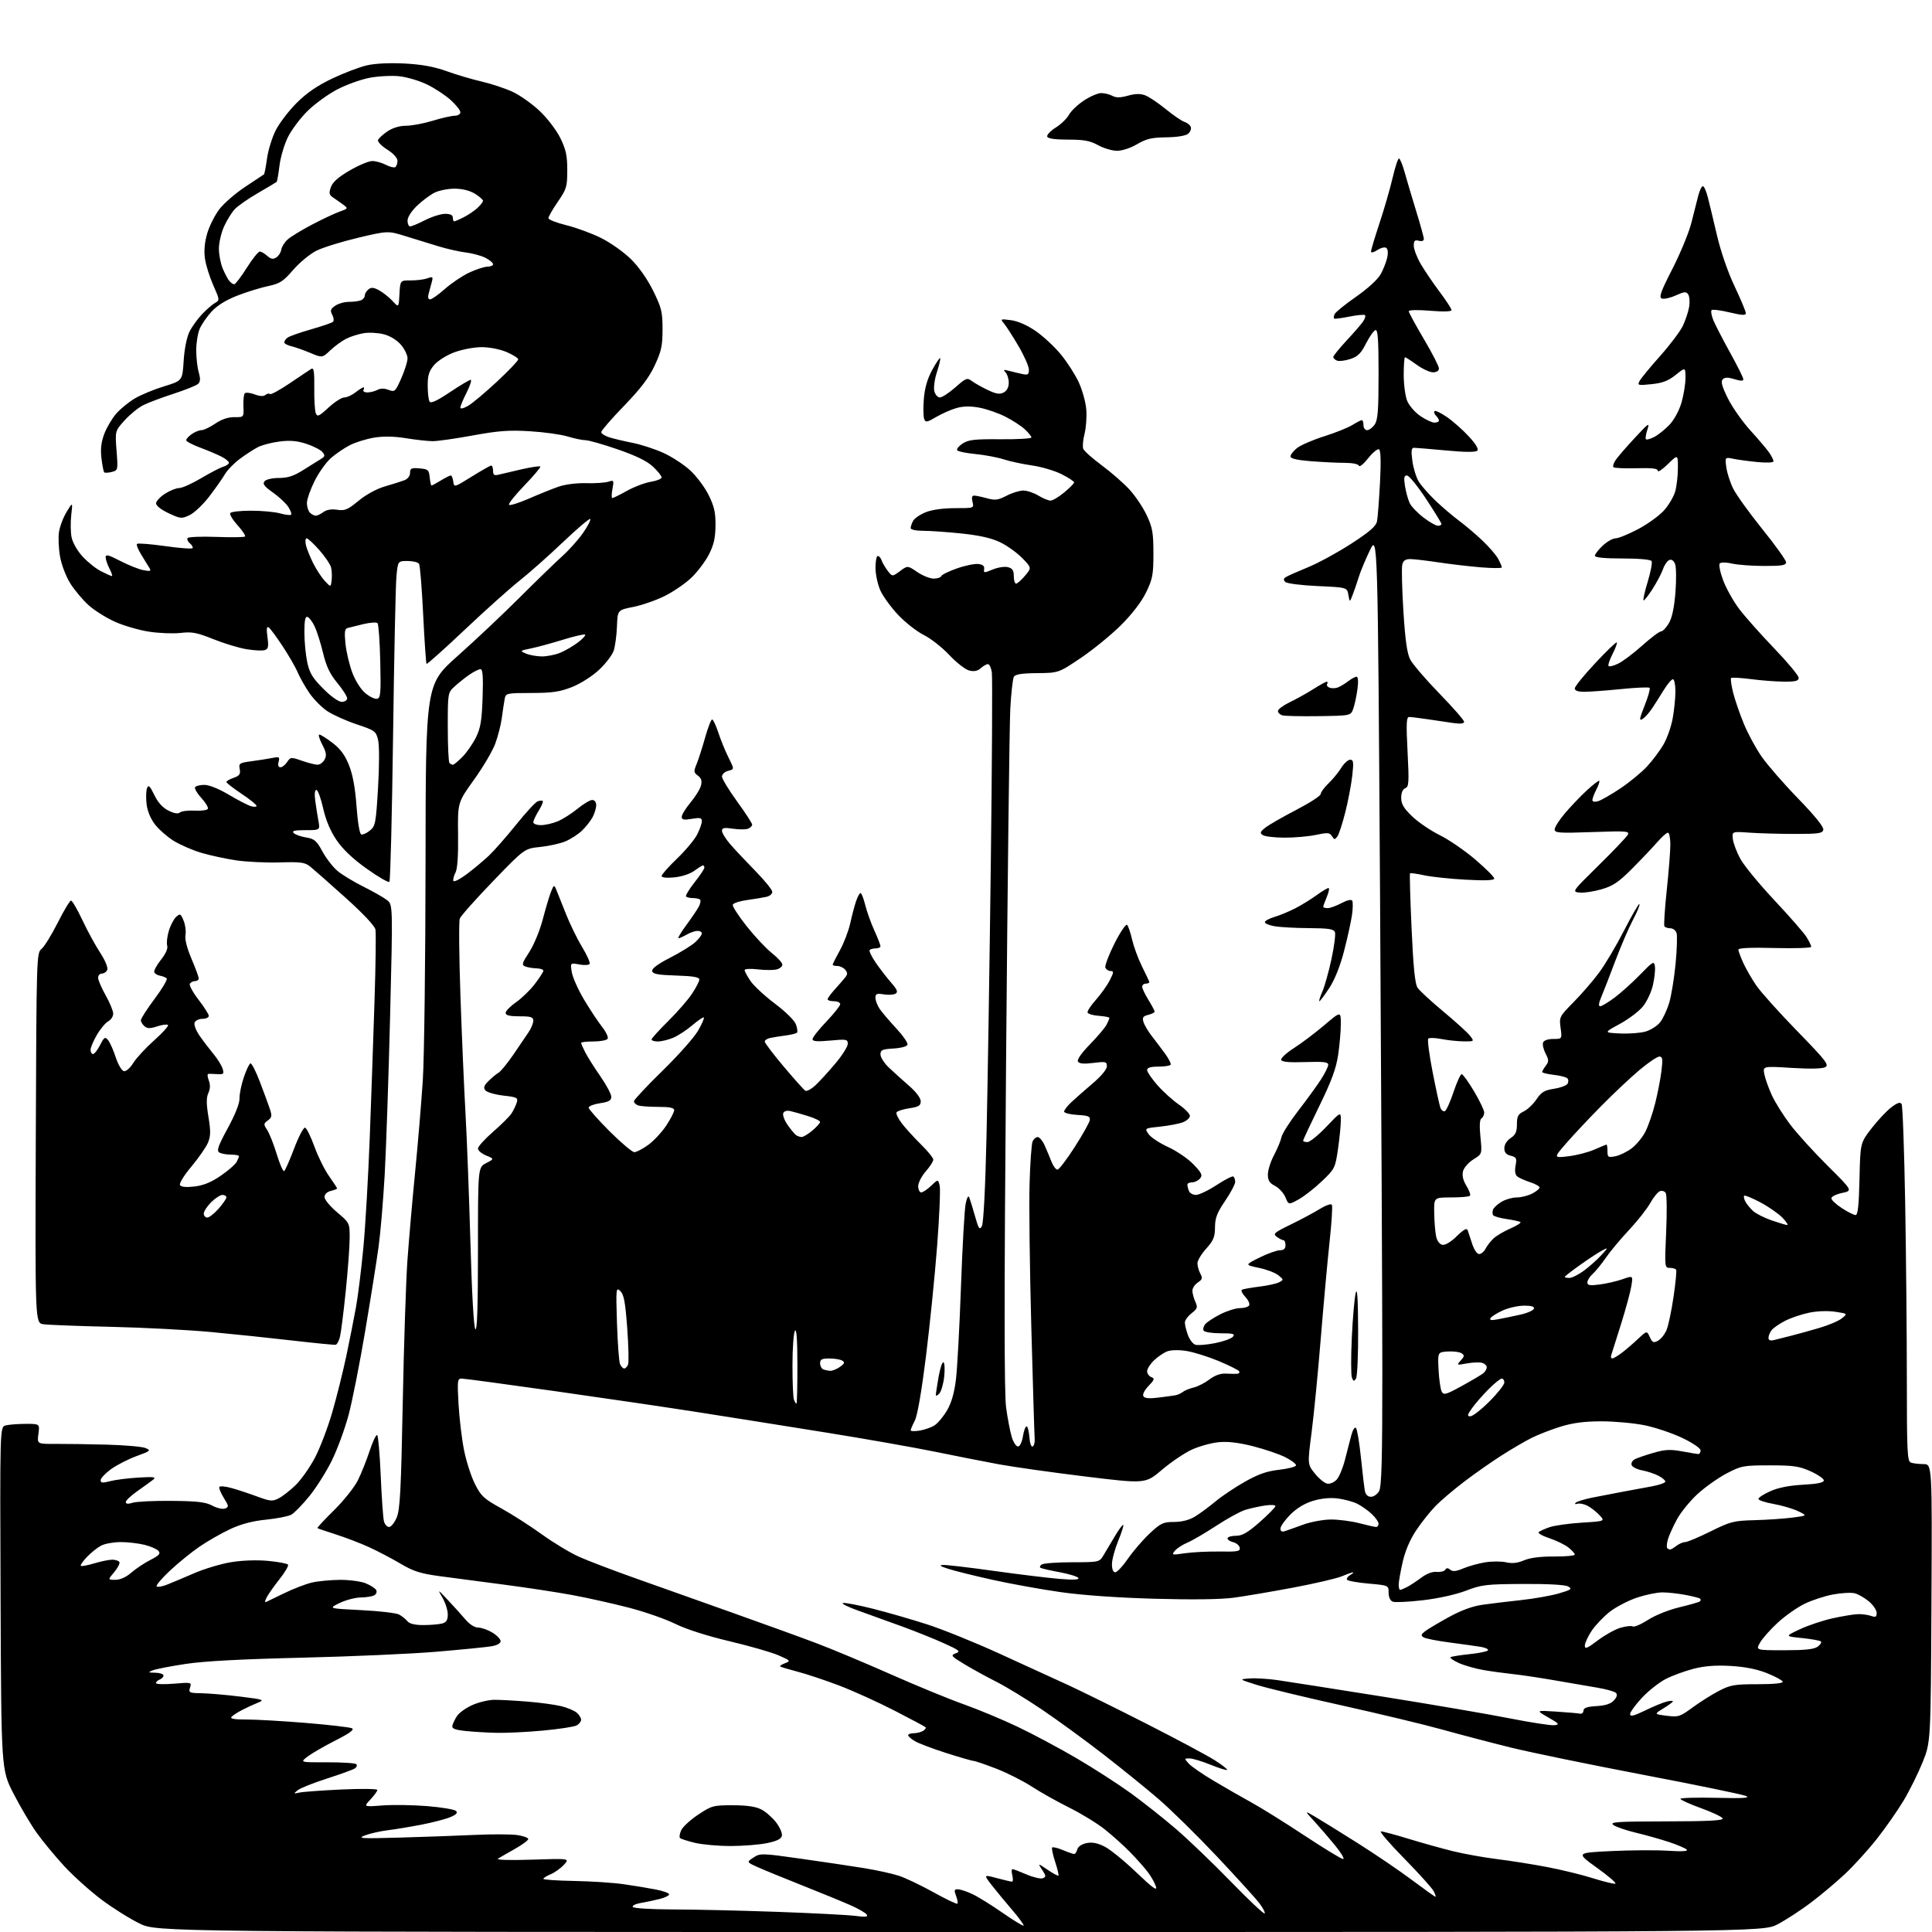 <?xml version="1.0" encoding="UTF-8" standalone="no"?>
<svg 
  version="1.1" 
  xmlns="http://www.w3.org/2000/svg" 
  xmlns:xlink="http://www.w3.org/1999/xlink" 
  xmlns:svg="http://www.w3.org/2000/svg"
  xmlns:rdf="http://www.w3.org/1999/02/22-rdf-syntax-ns#"
  xmlns:cc="http://creativecommons.org/ns#"
  xmlns:dc="http://purl.org/dc/elements/1.1/"
  viewBox="0 0 768 768"
  width="768"
  height="768"
>
<style>svg {background-color: white; }</style>"
<path stroke="none" fill="black" fill-rule="evenodd" d="M381.62,768.00C62.44,768.00 62.44,768.00 55.47,764.62C51.64,762.76 44.83,758.49 40.35,755.13C35.87,751.76 29.23,745.81 25.60,741.89C21.98,737.97 17.04,732.00 14.63,728.63C12.22,725.26 8.06,718.22 5.38,713.00C0.50,703.50 0.50,703.50 0.23,635.37C-0.04,567.24 -0.04,567.24 2.23,566.64C3.48,566.30 7.04,566.02 10.15,566.01C15.81,566.00 15.81,566.00 15.27,570.01C14.73,574.02 14.73,574.02 22.12,573.97C26.18,573.95 35.35,574.08 42.50,574.27C49.65,574.46 56.57,575.07 57.88,575.63C60.09,576.57 59.84,576.79 54.28,578.82C50.99,580.02 46.44,582.35 44.15,584.00C41.87,585.66 40.00,587.64 40.00,588.40C40.00,589.52 40.74,589.59 43.75,588.79C45.81,588.25 50.88,587.60 55.00,587.36C61.25,586.99 62.23,587.13 60.87,588.21C59.97,588.92 57.16,590.95 54.62,592.73C52.08,594.51 50.00,596.47 50.00,597.09C50.00,597.86 50.87,597.95 52.75,597.36C54.26,596.89 61.26,596.55 68.30,596.62C78.53,596.72 81.77,597.10 84.42,598.53C86.25,599.51 88.51,600.02 89.45,599.66C91.02,599.05 90.99,598.72 89.00,595.50C87.81,593.57 86.98,591.60 87.17,591.12C87.35,590.64 89.53,590.82 92.00,591.51C94.47,592.20 99.10,593.72 102.27,594.90C107.46,596.82 108.32,596.89 110.82,595.59C112.35,594.80 115.38,592.43 117.55,590.32C119.72,588.21 123.16,583.32 125.20,579.45C127.23,575.58 130.32,567.48 132.06,561.46C133.81,555.43 136.33,545.33 137.67,539.00C139.00,532.67 140.74,523.90 141.53,519.50C142.32,515.10 143.63,504.52 144.44,496.00C145.25,487.48 146.39,467.68 146.99,452.00C147.58,436.32 148.43,411.89 148.88,397.71C149.34,383.52 149.50,370.84 149.25,369.52C148.97,368.06 144.33,363.12 137.30,356.81C130.99,351.14 124.71,345.61 123.36,344.52C121.22,342.79 119.64,342.57 111.20,342.82C105.87,342.98 98.13,342.62 94.00,342.02C89.88,341.42 83.57,340.06 79.99,339.00C76.42,337.93 71.41,335.74 68.87,334.14C66.34,332.53 63.02,329.59 61.51,327.60C59.82,325.39 58.56,322.26 58.25,319.54C57.98,317.09 58.07,314.28 58.45,313.30C59.02,311.85 59.57,312.37 61.33,316.00C62.77,318.98 64.66,321.08 66.94,322.22C69.23,323.36 70.77,323.61 71.55,322.96C72.19,322.42 74.87,322.10 77.50,322.24C80.13,322.38 82.45,322.04 82.65,321.48C82.85,320.92 81.65,318.97 79.99,317.15C78.33,315.34 77.23,313.43 77.55,312.92C77.86,312.42 79.53,312.00 81.25,312.00C83.10,312.00 87.06,313.59 90.94,315.90C94.55,318.05 98.51,320.10 99.75,320.47C100.99,320.84 101.99,320.77 101.97,320.32C101.96,319.87 99.26,317.70 95.97,315.51C92.69,313.31 90.00,311.22 90.00,310.85C90.00,310.49 91.30,309.74 92.88,309.19C95.22,308.37 95.67,307.73 95.29,305.73C94.85,303.45 95.17,303.23 100.05,302.59C102.93,302.21 106.64,301.62 108.30,301.29C111.01,300.75 111.26,300.90 110.75,302.84C110.39,304.23 110.65,305.00 111.47,305.00C112.18,305.00 113.38,304.06 114.14,302.92C115.46,300.92 115.68,300.90 120.01,302.41C122.48,303.27 125.27,303.98 126.21,303.99C127.16,303.99 128.43,303.07 129.03,301.94C129.91,300.30 129.71,299.06 128.08,295.94C126.96,293.77 126.44,292.00 126.94,292.00C127.44,292.00 129.79,293.48 132.17,295.29C135.30,297.67 137.12,300.14 138.73,304.17C140.24,307.96 141.20,313.22 141.73,320.55C142.18,326.84 142.96,331.49 143.60,331.70C144.20,331.90 145.75,331.21 147.04,330.17C149.22,328.40 149.44,327.25 150.28,313.11C150.80,304.38 150.81,296.37 150.31,294.22C149.47,290.66 149.10,290.39 141.79,287.93C137.58,286.52 132.34,284.17 130.14,282.71C127.94,281.26 124.73,278.02 123.01,275.52C121.30,273.02 119.21,269.34 118.37,267.35C117.54,265.35 114.82,260.63 112.34,256.86C109.86,253.09 107.34,249.71 106.76,249.35C106.02,248.90 105.88,250.13 106.32,253.28C106.84,257.10 106.65,257.98 105.22,258.43C104.27,258.73 101.02,258.57 98.00,258.07C94.97,257.57 89.03,255.77 84.80,254.07C78.26,251.44 76.29,251.07 71.77,251.60C68.84,251.94 63.17,251.71 59.16,251.09C55.15,250.47 49.04,248.68 45.58,247.11C42.12,245.54 37.46,242.60 35.22,240.58C32.97,238.55 29.76,234.74 28.06,232.10C26.33,229.40 24.52,224.75 23.91,221.47C23.32,218.25 23.11,213.78 23.44,211.54C23.78,209.29 25.15,205.66 26.49,203.47C28.92,199.50 28.92,199.50 28.33,204.66C28.01,207.50 28.05,211.46 28.43,213.47C28.82,215.56 30.66,218.84 32.74,221.13C34.73,223.34 38.06,226.01 40.14,227.07C42.22,228.13 44.17,229.00 44.49,229.00C44.80,229.00 44.36,227.67 43.53,226.05C42.69,224.43 42.00,222.39 42.00,221.53C42.00,220.27 43.13,220.55 47.76,222.96C50.93,224.61 55.05,226.26 56.92,226.63C59.67,227.18 60.15,227.05 59.48,225.91C59.02,225.13 57.56,222.77 56.25,220.66C54.93,218.54 54.13,216.54 54.46,216.20C54.80,215.87 59.81,216.26 65.61,217.08C71.41,217.90 76.33,218.27 76.56,217.90C76.79,217.53 76.31,216.67 75.50,216.00C74.69,215.33 74.26,214.38 74.56,213.90C74.86,213.42 79.99,213.21 85.97,213.43C91.95,213.65 97.09,213.58 97.40,213.27C97.71,212.96 96.38,210.95 94.45,208.81C92.51,206.67 91.20,204.49 91.53,203.96C91.85,203.43 95.58,203.00 99.81,203.01C104.04,203.01 109.23,203.49 111.34,204.08C113.46,204.67 115.43,204.90 115.73,204.60C116.03,204.31 115.50,202.89 114.57,201.46C113.63,200.03 110.88,197.46 108.46,195.76C105.04,193.35 104.29,192.35 105.15,191.32C105.77,190.57 108.26,190.00 110.91,190.00C114.45,190.00 116.80,189.22 120.69,186.75C123.51,184.96 126.64,183.00 127.65,182.40C129.20,181.46 129.28,181.04 128.17,179.70C127.44,178.83 124.60,177.36 121.85,176.45C118.17,175.23 115.35,174.98 111.17,175.50C108.05,175.89 104.16,176.90 102.51,177.75C100.86,178.61 97.64,180.70 95.35,182.40C93.06,184.11 90.39,186.85 89.42,188.50C88.45,190.15 85.66,194.12 83.22,197.32C80.77,200.52 77.26,203.86 75.40,204.75C72.19,206.28 71.79,206.24 67.02,204.01C64.04,202.61 62.02,201.02 62.04,200.08C62.07,199.21 63.67,197.49 65.61,196.25C67.55,195.01 70.09,194.00 71.26,194.00C72.43,194.00 76.33,192.24 79.94,190.10C83.55,187.95 87.51,185.90 88.75,185.53C89.99,185.16 91.00,184.46 91.00,183.96C91.00,183.46 89.69,182.37 88.08,181.54C86.48,180.71 82.65,179.09 79.58,177.94C76.51,176.80 74.00,175.46 74.00,174.98C74.00,174.51 75.00,173.41 76.22,172.56C77.44,171.70 79.18,171.00 80.08,171.00C80.98,171.00 83.45,169.82 85.57,168.39C88.11,166.67 90.72,165.79 93.19,165.82C96.95,165.87 96.95,165.87 96.76,161.49C96.66,159.07 96.91,156.76 97.32,156.34C97.74,155.93 99.49,156.12 101.21,156.77C103.26,157.55 104.75,157.62 105.52,156.99C106.16,156.45 106.96,156.30 107.31,156.64C107.65,156.98 111.21,155.05 115.22,152.33C119.22,149.62 123.07,147.06 123.76,146.63C124.74,146.04 125.00,147.72 124.93,154.18C124.87,158.76 125.14,163.30 125.53,164.27C126.14,165.81 126.79,165.52 130.59,162.02C132.99,159.81 135.80,158.00 136.84,158.00C137.88,158.00 139.87,157.10 141.27,156.00C142.67,154.90 144.11,154.00 144.47,154.00C144.82,154.00 144.84,154.45 144.50,155.00C144.16,155.55 144.84,156.00 146.01,156.00C147.18,156.00 148.97,155.55 150.00,155.00C151.23,154.34 152.75,154.33 154.45,154.98C156.92,155.92 157.16,155.70 159.52,150.36C160.88,147.27 162.00,143.72 162.00,142.45C162.00,141.19 160.84,138.78 159.43,137.10C157.90,135.29 155.17,133.58 152.72,132.92C150.44,132.31 146.83,132.09 144.69,132.43C142.54,132.78 139.37,133.77 137.65,134.64C135.92,135.51 133.06,137.59 131.30,139.26C128.10,142.29 128.10,142.29 123.30,140.27C120.66,139.16 117.26,137.96 115.75,137.61C114.24,137.25 113.00,136.58 113.00,136.10C113.00,135.63 113.56,134.80 114.25,134.25C114.94,133.70 119.10,132.23 123.50,130.97C127.90,129.71 131.88,128.35 132.34,127.95C132.81,127.54 132.69,126.29 132.09,125.17C131.18,123.47 131.37,122.85 133.22,121.56C134.44,120.70 136.88,120.00 138.64,120.00C140.40,120.00 142.55,119.73 143.42,119.39C144.29,119.06 145.00,118.21 145.00,117.52C145.00,116.82 145.64,115.71 146.43,115.06C147.54,114.14 148.48,114.21 150.68,115.39C152.23,116.23 154.62,118.13 156.00,119.61C158.50,122.32 158.50,122.32 158.79,116.88C159.09,111.45 159.09,111.45 163.29,111.47C165.61,111.49 168.57,111.11 169.89,110.64C172.05,109.86 172.21,110.00 171.64,112.14C171.30,113.44 170.73,115.51 170.39,116.75C169.99,118.19 170.20,119.00 170.98,119.00C171.65,119.00 174.29,117.14 176.85,114.86C179.41,112.59 183.75,109.67 186.50,108.37C189.25,107.08 192.51,106.02 193.75,106.01C194.99,106.00 196.00,105.56 196.00,105.03C196.00,104.49 194.66,103.36 193.02,102.51C191.38,101.66 187.89,100.70 185.27,100.38C182.65,100.06 177.80,98.98 174.50,97.97C171.20,96.97 165.29,95.15 161.36,93.93C154.22,91.71 154.22,91.71 142.36,94.51C135.84,96.06 128.40,98.36 125.83,99.64C123.26,100.91 119.09,104.35 116.56,107.27C112.59,111.88 111.25,112.74 106.60,113.72C103.64,114.34 98.13,116.04 94.36,117.51C89.89,119.24 86.33,121.44 84.13,123.83C82.27,125.85 80.14,128.95 79.38,130.72C78.62,132.49 78.00,136.32 78.00,139.22C78.00,142.13 78.45,146.07 78.99,147.98C79.73,150.53 79.66,151.75 78.74,152.60C78.06,153.24 73.67,155.00 69.00,156.52C64.33,158.04 58.89,160.08 56.93,161.07C54.97,162.05 51.65,164.76 49.55,167.08C45.73,171.31 45.73,171.31 46.33,179.14C46.93,186.89 46.91,186.99 44.42,187.61C43.04,187.96 41.69,188.02 41.42,187.76C41.16,187.49 40.66,184.96 40.33,182.14C39.89,178.45 40.22,175.72 41.48,172.40C42.45,169.87 44.60,166.24 46.26,164.36C47.92,162.47 51.27,159.75 53.71,158.32C56.15,156.89 61.38,154.74 65.32,153.54C72.50,151.35 72.50,151.35 73.01,143.42C73.30,138.78 74.25,134.01 75.30,131.90C76.28,129.92 78.54,126.77 80.32,124.90C82.09,123.03 84.42,121.01 85.48,120.42C87.37,119.36 87.36,119.19 84.79,113.42C83.34,110.16 81.85,105.41 81.48,102.85C81.03,99.75 81.32,96.40 82.36,92.83C83.22,89.88 85.40,85.53 87.21,83.16C89.02,80.79 93.65,76.78 97.50,74.25C101.35,71.72 104.69,69.50 104.92,69.33C105.14,69.15 105.70,66.30 106.15,62.99C106.60,59.69 108.16,54.65 109.60,51.80C111.05,48.94 114.79,44.05 117.91,40.93C121.89,36.95 126.11,34.06 132.04,31.23C136.69,29.02 142.92,26.65 145.87,25.97C149.16,25.22 154.95,24.94 160.87,25.25C167.63,25.61 172.58,26.51 177.50,28.28C181.35,29.67 187.61,31.53 191.41,32.40C195.21,33.28 200.72,35.10 203.66,36.45C206.60,37.79 211.48,41.23 214.50,44.09C217.59,47.01 221.19,51.73 222.75,54.89C224.97,59.42 225.50,61.87 225.50,67.62C225.50,74.22 225.22,75.15 221.75,80.20C219.69,83.19 218.00,86.13 218.00,86.72C218.00,87.30 221.22,88.57 225.16,89.54C229.10,90.50 235.34,92.80 239.03,94.65C242.72,96.49 248.02,100.26 250.81,103.01C253.92,106.06 257.35,110.95 259.63,115.57C262.97,122.33 263.37,123.95 263.37,130.87C263.37,137.45 262.90,139.62 260.25,145.29C257.96,150.17 254.68,154.49 248.06,161.33C243.08,166.48 239.00,171.18 239.00,171.77C239.00,172.36 240.46,173.30 242.25,173.86C244.04,174.41 248.20,175.40 251.50,176.05C254.80,176.70 260.27,178.48 263.66,180.01C267.05,181.54 271.88,184.69 274.39,187.01C276.90,189.32 280.21,193.76 281.73,196.86C283.94,201.35 284.48,203.82 284.42,209.00C284.36,213.93 283.72,216.70 281.76,220.50C280.33,223.25 277.22,227.37 274.83,229.65C272.45,231.93 267.69,235.20 264.25,236.91C260.82,238.62 255.19,240.58 251.75,241.26C245.50,242.50 245.50,242.50 245.25,248.98C245.12,252.54 244.53,256.89 243.96,258.64C243.38,260.38 240.77,263.81 238.15,266.26C235.47,268.77 230.81,271.74 227.45,273.08C222.58,275.01 219.65,275.45 211.27,275.47C201.17,275.50 201.04,275.53 200.59,278.00C200.34,279.38 199.83,282.73 199.47,285.46C199.11,288.19 197.92,292.80 196.84,295.71C195.75,298.62 191.95,305.05 188.39,310.00C181.93,319.00 181.93,319.00 182.09,331.82C182.20,340.15 181.84,345.43 181.06,346.88C180.41,348.11 180.03,349.58 180.22,350.16C180.41,350.74 182.80,349.53 185.54,347.49C188.27,345.44 192.23,342.13 194.35,340.13C196.46,338.13 201.32,332.60 205.15,327.84C208.97,323.07 212.82,318.90 213.69,318.56C214.57,318.23 215.50,318.16 215.76,318.42C216.02,318.68 215.28,320.43 214.11,322.32C212.95,324.20 212.00,326.25 212.00,326.87C212.00,327.49 213.36,328.00 215.03,328.00C216.70,328.00 219.70,327.32 221.71,326.48C223.71,325.64 227.26,323.39 229.59,321.48C231.93,319.57 234.55,318.00 235.42,318.00C236.35,318.00 237.00,318.85 237.00,320.05C237.00,321.18 236.37,323.31 235.59,324.80C234.81,326.28 232.90,328.71 231.34,330.20C229.78,331.68 226.81,333.60 224.74,334.46C222.68,335.33 218.18,336.32 214.74,336.68C208.50,337.32 208.50,337.32 196.00,350.28C189.12,357.41 183.17,364.10 182.77,365.16C182.37,366.21 182.48,380.00 183.03,395.79C183.57,411.58 184.48,432.60 185.04,442.50C185.60,452.40 186.48,475.54 187.00,493.92C187.57,514.29 188.34,527.74 188.97,528.37C189.68,529.08 190.00,519.21 190.00,496.73C190.00,464.05 190.00,464.05 193.25,462.36C196.50,460.67 196.50,460.67 193.25,459.33C191.46,458.60 190.00,457.35 190.00,456.57C190.00,455.78 192.68,452.80 195.96,449.95C199.24,447.10 202.55,443.81 203.32,442.63C204.08,441.46 205.02,439.53 205.39,438.35C206.02,436.36 205.63,436.15 200.08,435.51C196.79,435.13 193.58,434.20 192.96,433.45C192.08,432.39 192.36,431.55 194.20,429.71C195.50,428.41 197.29,426.93 198.18,426.42C199.06,425.91 201.75,422.63 204.14,419.13C206.54,415.63 209.29,411.58 210.24,410.13C211.20,408.68 211.99,406.71 211.99,405.75C212.00,404.29 211.07,404.00 206.50,404.00C202.52,404.00 201.00,403.62 201.00,402.64C201.00,401.89 202.86,399.99 205.12,398.41C207.39,396.84 210.77,393.57 212.62,391.13C214.48,388.70 216.00,386.33 216.00,385.86C216.00,385.39 214.76,384.97 213.25,384.93C211.74,384.89 209.73,384.55 208.79,384.18C207.29,383.58 207.47,382.92 210.37,378.50C212.19,375.72 214.58,369.95 215.75,365.50C216.90,361.10 218.38,356.15 219.03,354.50C220.12,351.74 220.28,351.66 221.06,353.50C221.53,354.60 223.23,358.88 224.85,363.00C226.46,367.12 229.40,373.15 231.36,376.39C233.33,379.63 234.69,382.69 234.39,383.17C234.09,383.66 232.24,383.76 230.27,383.39C226.69,382.72 226.69,382.72 227.30,386.48C227.64,388.54 229.83,393.44 232.17,397.37C234.51,401.29 237.73,406.15 239.32,408.17C240.91,410.19 241.91,412.33 241.55,412.92C241.18,413.52 238.66,414.00 235.94,414.00C233.22,414.00 231.00,414.25 231.00,414.55C231.00,414.85 231.73,416.54 232.63,418.30C233.52,420.06 236.22,424.33 238.63,427.80C241.03,431.26 243.00,434.95 243.00,435.99C243.00,437.46 242.01,438.03 238.50,438.55C236.03,438.92 234.00,439.71 234.00,440.30C234.00,440.89 237.74,445.11 242.31,449.69C246.89,454.26 251.32,458.00 252.16,458.00C253.01,458.00 255.49,456.70 257.68,455.12C259.86,453.53 263.08,450.08 264.83,447.45C266.57,444.81 268.00,442.06 268.00,441.33C268.00,440.36 266.25,440.00 261.58,440.00C258.05,440.00 254.45,439.73 253.58,439.39C252.71,439.06 252.00,438.33 252.00,437.76C252.00,437.20 257.12,431.73 263.38,425.62C269.64,419.50 275.99,412.34 277.50,409.70C279.01,407.07 280.04,404.71 279.79,404.46C279.55,404.21 277.50,405.60 275.23,407.53C272.97,409.47 269.53,411.71 267.59,412.53C265.65,413.34 262.92,414.00 261.53,414.00C260.14,414.00 259.00,413.65 259.00,413.22C259.00,412.79 261.95,409.53 265.55,405.97C269.16,402.41 273.43,397.51 275.05,395.08C276.67,392.65 278.00,390.08 278.00,389.37C278.00,388.43 275.49,388.00 268.76,387.79C261.50,387.56 259.46,387.18 259.25,386.00C259.06,385.02 261.55,383.18 266.39,380.70C270.48,378.61 274.98,375.82 276.41,374.50C277.83,373.18 279.00,371.62 279.00,371.05C279.00,370.47 278.21,370.02 277.25,370.04C276.29,370.05 274.38,370.71 273.00,371.50C271.62,372.29 270.15,372.95 269.72,372.96C269.29,372.98 270.68,370.64 272.81,367.75C274.94,364.86 277.18,361.55 277.80,360.38C278.42,359.22 278.65,357.98 278.30,357.63C277.95,357.28 276.69,357.00 275.50,357.00C274.31,357.00 273.06,356.73 272.73,356.39C272.39,356.06 273.89,353.55 276.06,350.80C278.23,348.06 280.00,345.41 280.00,344.91C280.00,344.41 279.76,344.00 279.46,344.00C279.16,344.00 277.62,344.96 276.02,346.14C274.33,347.39 271.03,348.48 268.06,348.77C264.92,349.07 263.00,348.86 263.00,348.22C263.00,347.65 265.74,344.55 269.10,341.34C272.45,338.13 276.05,333.83 277.10,331.79C278.14,329.75 279.00,327.35 279.00,326.45C279.00,325.11 278.31,324.94 275.00,325.50C271.82,326.04 271.00,325.87 271.00,324.68C271.00,323.86 272.58,321.30 274.51,318.99C276.44,316.68 278.30,313.65 278.65,312.24C279.12,310.39 278.78,309.31 277.43,308.33C275.76,307.11 275.71,306.64 276.91,303.73C277.64,301.96 279.16,297.24 280.28,293.25C281.40,289.26 282.66,286.00 283.08,286.00C283.50,286.00 284.61,288.36 285.56,291.25C286.50,294.14 288.32,298.59 289.60,301.15C291.93,305.80 291.93,305.80 289.47,306.42C288.10,306.76 287.00,307.77 287.00,308.68C287.00,309.58 289.70,314.04 293.00,318.58C296.30,323.12 299.00,327.28 299.00,327.81C299.00,328.35 298.25,329.08 297.33,329.43C296.41,329.78 293.71,329.78 291.33,329.42C287.84,328.90 287.00,329.07 287.00,330.29C287.00,331.13 288.50,333.54 290.34,335.66C292.18,337.77 296.68,342.56 300.34,346.30C304.00,350.04 307.00,353.75 307.00,354.53C307.00,355.32 305.99,356.20 304.75,356.49C303.51,356.78 300.06,357.35 297.08,357.76C294.10,358.17 291.50,359.01 291.29,359.63C291.08,360.25 293.57,364.10 296.81,368.18C300.05,372.26 304.57,377.08 306.85,378.88C309.13,380.69 311.00,382.75 311.00,383.47C311.00,384.18 309.99,385.03 308.75,385.36C307.51,385.68 304.14,385.68 301.25,385.34C298.29,384.99 296.00,385.12 296.00,385.64C296.00,386.14 297.07,388.11 298.37,390.01C299.67,391.91 304.05,395.96 308.10,399.01C312.37,402.22 315.87,405.70 316.42,407.26C316.94,408.75 317.12,410.21 316.81,410.52C316.50,410.83 314.50,411.32 312.37,411.61C310.24,411.89 307.49,412.33 306.25,412.58C305.01,412.83 304.00,413.49 304.00,414.04C304.00,414.59 307.40,419.07 311.55,424.00C315.70,428.92 319.56,433.23 320.13,433.58C320.70,433.93 322.53,432.93 324.21,431.36C325.88,429.79 329.44,425.89 332.12,422.70C334.81,419.51 337.00,416.02 337.00,414.94C337.00,413.13 336.50,413.03 330.00,413.64C324.81,414.12 323.00,413.97 323.00,413.07C323.00,412.40 325.47,409.26 328.50,406.09C331.52,402.91 334.00,399.80 334.00,399.16C334.00,398.52 332.88,398.00 331.50,398.00C330.12,398.00 329.00,397.65 329.00,397.22C329.00,396.80 330.24,395.08 331.75,393.41C333.26,391.74 335.12,389.61 335.87,388.68C336.97,387.33 337.00,386.70 336.00,385.50C335.32,384.67 333.91,384.00 332.88,384.00C331.84,384.00 331.00,383.77 331.00,383.48C331.00,383.20 332.30,380.61 333.89,377.73C335.48,374.86 337.32,370.02 337.99,367.00C338.65,363.98 339.69,360.04 340.30,358.25C340.90,356.46 341.71,355.00 342.08,355.00C342.46,355.00 343.29,357.14 343.94,359.75C344.59,362.36 346.22,366.92 347.56,369.87C348.90,372.82 350.00,375.64 350.00,376.12C350.00,376.60 349.17,377.00 348.17,377.00C347.16,377.00 346.05,377.28 345.71,377.63C345.36,377.97 346.46,380.26 348.15,382.72C349.84,385.17 352.60,388.75 354.29,390.67C356.66,393.38 357.05,394.35 356.01,394.99C355.27,395.45 353.17,395.58 351.34,395.28C348.53,394.82 348.00,395.04 348.00,396.65C348.00,397.70 348.75,399.67 349.67,401.03C350.59,402.39 353.55,405.87 356.25,408.77C358.94,411.67 360.97,414.59 360.75,415.27C360.52,415.98 358.14,416.63 355.17,416.80C350.72,417.06 350.00,417.39 350.00,419.15C350.00,420.28 351.49,422.62 353.31,424.35C355.13,426.08 358.73,429.33 361.31,431.57C364.14,434.03 366.00,436.48 366.00,437.76C366.00,439.50 365.21,440.00 361.49,440.55C359.01,440.93 356.72,441.65 356.40,442.16C356.09,442.67 357.01,444.63 358.45,446.52C359.89,448.41 363.30,452.16 366.03,454.85C368.77,457.53 371.00,460.30 371.00,460.98C371.00,461.67 369.65,463.77 368.00,465.65C366.35,467.53 365.00,470.18 365.00,471.53C365.00,472.89 365.54,474.00 366.20,474.00C366.85,474.00 368.63,472.81 370.14,471.36C372.89,468.73 372.89,468.73 373.53,471.27C373.88,472.67 373.43,483.42 372.53,495.16C371.64,506.90 369.64,526.62 368.11,539.00C366.36,553.04 364.69,562.70 363.66,564.70C362.75,566.46 362.00,568.21 362.00,568.58C362.00,568.96 363.62,569.00 365.61,568.68C367.59,568.35 370.27,567.40 371.56,566.55C372.85,565.71 375.06,563.05 376.47,560.64C378.20,557.68 379.35,553.70 380.00,548.38C380.53,544.05 381.43,527.45 382.00,511.50C382.57,495.55 383.41,480.70 383.86,478.50C384.38,476.03 384.92,475.07 385.30,476.00C385.63,476.82 386.66,480.16 387.57,483.41C389.01,488.51 389.39,489.06 390.31,487.41C390.97,486.24 391.69,472.22 392.17,451.00C392.60,432.02 393.37,383.65 393.86,343.50C394.36,303.35 394.54,269.04 394.27,267.25C394.00,265.46 393.30,264.00 392.72,264.00C392.13,264.00 390.85,264.73 389.87,265.62C388.63,266.74 387.23,267.03 385.29,266.55C383.76,266.17 380.20,263.41 377.40,260.41C374.59,257.41 370.03,253.82 367.26,252.44C364.49,251.06 359.91,247.48 357.07,244.48C354.24,241.48 351.04,237.11 349.98,234.77C348.92,232.42 348.03,228.36 348.02,225.75C348.01,223.14 348.42,221.00 348.93,221.00C349.45,221.00 350.13,221.79 350.45,222.75C350.77,223.71 351.86,225.57 352.87,226.89C354.71,229.27 354.71,229.27 357.75,227.03C360.79,224.78 360.79,224.78 364.63,227.39C366.74,228.83 369.67,230.00 371.15,230.00C372.63,230.00 373.98,229.55 374.17,229.01C374.35,228.47 377.15,227.09 380.38,225.96C383.61,224.82 387.44,224.03 388.88,224.20C390.71,224.41 391.41,225.01 391.21,226.21C390.95,227.80 391.20,227.82 394.61,226.39C396.63,225.55 399.35,225.12 400.64,225.45C402.46,225.90 403.00,226.72 403.00,229.02C403.00,230.66 403.41,232.00 403.91,232.00C404.41,232.00 406.01,230.58 407.47,228.85C410.12,225.71 410.12,225.71 406.31,221.80C404.21,219.66 400.25,216.83 397.50,215.52C394.09,213.89 389.23,212.80 382.21,212.07C376.55,211.48 369.69,211.00 366.96,211.00C364.12,211.00 362.00,210.55 362.00,209.93C362.00,209.35 362.44,208.05 362.97,207.05C363.50,206.06 365.76,204.51 367.99,203.62C370.48,202.62 374.97,202.00 379.63,202.00C387.22,202.00 387.22,202.00 386.59,199.50C386.17,197.82 386.38,197.00 387.23,197.01C387.93,197.01 390.22,197.49 392.32,198.07C395.56,198.97 396.73,198.82 400.10,197.07C402.28,195.93 405.29,195.00 406.78,195.00C408.28,195.01 410.97,195.91 412.77,197.00C414.57,198.10 416.74,199.00 417.59,199.00C418.44,199.00 420.90,197.54 423.05,195.75C425.20,193.96 426.97,192.17 426.98,191.77C426.99,191.36 424.77,189.90 422.04,188.52C419.31,187.13 414.02,185.57 410.29,185.03C406.55,184.50 401.48,183.41 399.00,182.60C396.52,181.80 391.47,180.85 387.76,180.49C384.05,180.14 380.78,179.45 380.48,178.97C380.18,178.48 381.17,177.28 382.68,176.29C384.97,174.80 387.46,174.52 397.71,174.61C404.47,174.66 410.00,174.35 410.00,173.90C410.00,173.45 408.81,171.98 407.36,170.63C405.91,169.29 402.42,167.03 399.61,165.61C396.80,164.19 392.19,162.60 389.37,162.06C385.91,161.41 382.97,161.44 380.37,162.16C378.24,162.74 374.59,164.34 372.25,165.70C368.47,167.92 367.94,168.01 367.37,166.53C367.02,165.62 366.96,162.03 367.24,158.55C367.59,154.26 368.65,150.58 370.54,147.11C372.07,144.29 373.50,142.17 373.72,142.38C373.94,142.60 373.36,145.07 372.45,147.88C371.52,150.71 371.06,154.10 371.41,155.49C371.75,156.87 372.75,158.00 373.62,158.00C374.48,158.00 377.25,156.19 379.76,153.98C384.05,150.21 384.44,150.06 386.41,151.52C387.56,152.37 390.41,153.97 392.74,155.07C396.03,156.63 397.43,156.84 398.99,156.01C400.26,155.33 401.00,153.91 401.00,152.16C401.00,150.64 400.44,148.80 399.75,148.06C398.72,146.96 398.94,146.84 401.00,147.39C402.38,147.75 404.74,148.32 406.25,148.65C408.63,149.17 409.00,148.94 409.00,146.93C409.00,145.66 407.14,141.44 404.86,137.56C402.58,133.68 399.99,129.65 399.11,128.60C397.56,126.78 397.66,126.73 401.88,127.28C404.62,127.63 408.30,129.25 411.73,131.61C414.74,133.69 419.25,137.88 421.75,140.94C424.26,144.00 427.45,148.97 428.84,152.00C430.24,155.03 431.57,159.86 431.81,162.73C432.05,165.61 431.74,169.97 431.13,172.41C430.51,174.86 430.28,177.55 430.60,178.41C430.93,179.26 434.25,182.22 437.97,184.98C441.70,187.74 446.64,192.06 448.96,194.58C451.28,197.09 454.38,201.70 455.84,204.82C458.14,209.72 458.50,211.80 458.50,220.00C458.50,228.47 458.18,230.15 455.58,235.50C453.73,239.29 450.04,244.10 445.58,248.54C441.68,252.41 434.52,258.26 429.65,261.54C420.80,267.50 420.80,267.50 412.28,267.58C406.02,267.64 403.57,268.04 403.01,269.08C402.59,269.86 401.96,275.45 401.62,281.50C401.27,287.55 400.51,350.84 399.93,422.13C399.16,515.25 399.17,553.97 399.95,559.57C400.54,563.86 401.55,569.09 402.17,571.19C402.80,573.28 403.92,575.00 404.65,575.00C405.42,575.00 406.24,573.34 406.62,571.00C406.97,568.80 407.62,567.00 408.07,567.00C408.52,567.00 409.02,568.91 409.19,571.25C409.37,573.66 409.93,575.28 410.50,575.00C411.05,574.73 411.41,573.38 411.30,572.00C411.19,570.62 410.59,550.60 409.96,527.50C409.33,504.40 409.02,478.75 409.27,470.50C409.51,462.25 410.05,454.71 410.46,453.75C410.88,452.79 411.79,452.00 412.49,452.00C413.20,452.00 414.43,453.46 415.24,455.25C416.04,457.04 417.27,459.96 417.97,461.75C418.67,463.54 419.75,464.97 420.37,464.94C420.99,464.91 424.06,460.88 427.20,455.99C430.33,451.10 433.03,446.29 433.20,445.30C433.45,443.79 432.66,443.45 428.25,443.20C425.36,443.03 423.00,442.43 423.00,441.87C423.00,441.31 424.28,439.64 425.84,438.17C427.41,436.70 431.23,433.33 434.34,430.69C437.75,427.79 440.00,425.07 440.00,423.87C440.00,422.02 439.56,421.91 434.62,422.53C430.88,423.00 429.02,422.84 428.50,422.00C428.04,421.26 429.87,418.63 433.27,415.15C436.29,412.04 439.27,408.52 439.89,407.32C440.50,406.11 441.00,404.90 441.00,404.62C441.00,404.34 439.12,403.98 436.83,403.81C434.53,403.64 432.51,403.05 432.33,402.50C432.15,401.95 433.62,399.70 435.59,397.50C437.56,395.30 440.05,391.81 441.11,389.75C442.77,386.52 442.82,386.00 441.49,386.00C440.64,386.00 439.70,385.39 439.41,384.64C439.13,383.88 440.76,379.56 443.04,375.03C445.33,370.50 447.58,367.18 448.04,367.65C448.50,368.12 449.40,370.75 450.03,373.50C450.67,376.25 452.38,380.94 453.84,383.92C455.30,386.89 456.65,389.71 456.83,390.17C457.02,390.62 456.45,391.00 455.58,391.00C454.71,391.00 454.01,391.56 454.03,392.25C454.05,392.94 455.17,395.30 456.53,397.50C457.88,399.70 458.99,401.79 458.99,402.14C459.00,402.49 457.85,403.07 456.44,403.42C454.36,403.95 454.01,404.48 454.56,406.28C454.93,407.50 456.42,410.02 457.87,411.87C459.31,413.72 461.69,416.87 463.15,418.87C464.61,420.87 465.60,422.84 465.34,423.25C465.09,423.66 462.88,424.00 460.44,424.00C457.36,424.00 456.00,424.42 456.00,425.36C456.00,426.11 457.85,428.82 460.11,431.39C462.37,433.95 466.19,437.41 468.61,439.07C471.02,440.74 473.00,442.76 473.00,443.57C473.00,444.38 471.76,445.53 470.25,446.11C468.74,446.70 464.68,447.48 461.23,447.84C454.95,448.50 454.95,448.50 456.60,450.85C457.51,452.14 461.01,454.45 464.38,455.98C467.74,457.52 472.26,460.60 474.41,462.84C477.71,466.28 478.12,467.15 477.04,468.46C476.33,469.30 474.91,470.00 473.88,470.00C472.84,470.00 472.00,470.41 472.00,470.92C472.00,471.42 472.27,472.55 472.61,473.42C472.94,474.29 474.20,475.00 475.41,475.00C476.62,475.00 480.29,473.25 483.56,471.11C486.83,468.97 489.84,467.42 490.25,467.67C490.66,467.92 491.00,468.88 491.00,469.81C491.00,470.74 489.20,474.15 487.00,477.38C483.78,482.12 483.00,484.17 482.98,487.88C482.96,491.73 482.37,493.14 479.48,496.36C477.56,498.48 476.00,501.10 476.00,502.18C476.00,503.25 476.51,505.09 477.14,506.27C478.10,508.06 477.95,508.62 476.14,509.82C474.96,510.60 474.00,512.07 474.00,513.07C474.00,514.08 474.52,516.05 475.15,517.44C476.18,519.68 476.01,520.21 473.65,522.06C472.19,523.21 471.00,524.87 471.00,525.75C471.00,526.64 471.54,528.85 472.20,530.67C472.86,532.50 474.19,534.24 475.17,534.55C476.14,534.86 479.64,534.58 482.95,533.93C486.26,533.28 489.48,532.13 490.11,531.37C491.05,530.23 490.21,530.00 485.18,530.00C481.85,530.00 478.83,529.53 478.47,528.96C478.12,528.38 478.40,527.22 479.10,526.38C479.80,525.53 482.53,523.75 485.15,522.42C487.78,521.09 491.27,520.00 492.91,520.00C494.54,520.00 496.18,519.52 496.55,518.93C496.91,518.34 496.23,516.81 495.03,515.53C493.83,514.26 493.22,512.98 493.67,512.71C494.13,512.43 497.20,511.87 500.50,511.47C503.80,511.08 507.37,510.29 508.44,509.74C510.33,508.75 510.32,508.68 508.16,506.93C506.94,505.94 503.44,504.61 500.38,503.98C494.82,502.82 494.82,502.82 500.66,499.91C503.87,498.32 507.51,497.01 508.75,497.00C510.33,497.00 511.00,496.41 511.00,495.00C511.00,493.90 510.64,493.00 510.19,493.00C509.75,493.00 508.56,492.40 507.56,491.67C505.92,490.47 506.44,490.00 513.12,486.75C517.18,484.77 522.38,481.99 524.68,480.56C526.98,479.14 529.12,478.39 529.44,478.91C529.76,479.43 529.35,486.07 528.52,493.68C527.70,501.28 526.13,518.52 525.03,532.00C523.94,545.48 522.30,562.26 521.39,569.30C519.73,582.10 519.73,582.10 522.72,585.80C524.36,587.83 526.58,589.63 527.66,589.79C528.73,589.96 530.40,589.21 531.38,588.14C532.35,587.06 533.81,583.56 534.63,580.34C535.45,577.13 536.58,572.76 537.14,570.62C537.71,568.43 538.52,567.13 539.01,567.62C539.48,568.11 540.38,573.45 541.00,579.50C541.62,585.55 542.33,591.51 542.58,592.75C542.87,594.16 543.77,595.00 544.98,595.00C546.05,595.00 547.51,593.99 548.21,592.75C549.21,591.01 549.50,580.23 549.50,545.00C549.50,519.98 549.09,434.86 548.59,355.86C547.68,212.23 547.68,212.23 544.50,218.86C542.75,222.51 540.76,227.30 540.09,229.50C539.41,231.70 538.33,234.85 537.69,236.50C536.53,239.50 536.53,239.50 536.01,236.50C535.49,233.50 535.49,233.50 523.76,232.97C517.25,232.68 511.55,231.95 510.93,231.33C510.12,230.52 510.18,230.00 511.16,229.39C511.90,228.92 515.88,227.16 520.00,225.47C524.12,223.78 531.86,219.56 537.19,216.09C544.60,211.28 547.01,209.17 547.40,207.15C547.68,205.69 548.20,198.82 548.57,191.88C549.00,183.63 548.87,179.04 548.20,178.62C547.64,178.28 545.70,179.86 543.89,182.14C542.08,184.43 540.43,185.78 540.22,185.15C539.99,184.48 537.66,184.00 534.67,183.99C531.83,183.99 525.79,183.70 521.25,183.35C515.55,182.90 513.00,182.31 513.00,181.42C513.00,180.72 514.18,179.21 515.63,178.07C517.08,176.94 521.90,174.85 526.35,173.45C530.79,172.05 535.85,170.02 537.58,168.95C539.32,167.88 541.02,167.00 541.37,167.00C541.72,167.00 542.00,167.90 542.00,169.00C542.00,170.10 542.65,171.00 543.44,171.00C544.24,171.00 545.59,170.00 546.44,168.78C547.71,166.97 548.00,163.24 548.00,148.69C548.00,134.86 547.72,130.92 546.75,131.23C546.06,131.45 544.38,133.85 543.00,136.56C541.01,140.50 539.74,141.75 536.76,142.72C534.70,143.39 532.34,143.68 531.51,143.36C530.68,143.05 530.00,142.40 530.00,141.92C530.00,141.45 532.33,138.56 535.18,135.49C538.03,132.43 541.00,129.01 541.78,127.90C542.57,126.78 542.94,125.61 542.63,125.29C542.31,124.97 539.49,125.23 536.36,125.86C533.23,126.49 530.51,126.84 530.31,126.64C530.11,126.45 530.21,125.66 530.52,124.89C530.84,124.13 534.65,121.03 539.00,118.00C543.70,114.73 547.69,111.08 548.84,109.00C549.91,107.08 551.08,104.08 551.45,102.35C551.86,100.42 551.69,98.92 551.01,98.51C550.41,98.13 548.81,98.55 547.46,99.44C546.03,100.37 545.00,100.59 545.00,99.97C545.00,99.38 546.52,94.30 548.38,88.70C550.24,83.09 552.58,75.01 553.57,70.75C554.56,66.49 555.70,63.00 556.11,63.00C556.52,63.00 557.58,65.59 558.45,68.75C559.33,71.91 561.39,78.84 563.02,84.14C564.66,89.44 566.00,94.33 566.00,95.00C566.00,95.74 565.20,96.02 564.00,95.71C562.40,95.29 562.00,95.68 562.00,97.67C562.00,99.03 563.22,102.25 564.70,104.82C566.19,107.39 569.56,112.38 572.20,115.90C574.84,119.42 577.00,122.73 577.00,123.27C577.00,123.87 573.81,123.97 568.50,123.53C563.65,123.12 560.00,123.20 560.00,123.71C560.00,124.21 562.70,129.17 566.00,134.76C569.30,140.34 572.00,145.60 572.00,146.45C572.00,147.41 571.10,148.00 569.65,148.00C568.36,148.00 565.44,146.65 563.16,145.00C560.88,143.35 558.79,142.00 558.51,142.00C558.23,142.00 558.00,145.16 558.00,149.03C558.00,152.90 558.63,157.58 559.41,159.43C560.18,161.29 562.54,163.97 564.64,165.40C566.74,166.83 569.26,168.00 570.23,168.00C571.20,168.00 572.00,167.64 572.00,167.20C572.00,166.76 571.47,165.87 570.82,165.22C570.17,164.57 569.91,163.76 570.25,163.42C570.58,163.08 572.81,164.15 575.20,165.80C577.59,167.44 581.50,170.90 583.88,173.49C586.70,176.54 587.87,178.53 587.24,179.16C586.60,179.80 582.28,179.77 574.88,179.07C568.62,178.49 562.88,178.01 562.12,178.00C561.04,178.00 560.89,179.12 561.44,183.24C561.82,186.12 562.98,189.83 564.01,191.49C565.04,193.15 568.05,196.56 570.69,199.08C573.34,201.60 577.52,205.16 580.00,207.00C582.48,208.84 586.67,212.40 589.33,214.92C591.98,217.44 594.80,220.72 595.58,222.20C596.36,223.69 597.00,225.19 597.00,225.55C597.00,225.91 593.29,225.90 588.75,225.53C584.21,225.16 576.67,224.28 572.00,223.58C567.33,222.87 562.26,222.27 560.74,222.25C558.70,222.22 557.84,222.79 557.42,224.45C557.12,225.67 557.31,233.92 557.86,242.76C558.59,254.43 559.33,259.75 560.58,262.17C561.53,264.00 566.73,270.07 572.15,275.65C577.57,281.23 582.00,286.29 582.00,286.91C582.00,287.65 580.57,287.82 577.75,287.42C575.41,287.09 570.80,286.41 567.50,285.91C564.20,285.42 560.90,285.01 560.16,285.01C559.06,285.00 558.95,287.57 559.53,298.85C560.16,311.11 560.05,312.77 558.62,313.32C557.59,313.71 557.00,315.11 557.00,317.14C557.00,319.62 557.99,321.29 561.40,324.56C563.82,326.88 568.76,330.23 572.37,332.01C575.98,333.79 582.32,338.15 586.47,341.70C590.61,345.24 594.00,348.63 594.00,349.23C594.00,349.97 590.50,350.12 582.75,349.70C576.56,349.37 569.11,348.58 566.18,347.95C563.26,347.32 560.70,346.97 560.51,347.16C560.31,347.36 560.58,357.18 561.12,369.00C561.80,384.29 562.48,391.09 563.48,392.60C564.24,393.77 568.87,398.05 573.77,402.11C578.66,406.18 583.43,410.51 584.38,411.75C586.09,414.00 586.09,414.00 581.80,413.96C579.43,413.93 575.48,413.52 573.00,413.03C570.52,412.55 568.17,412.47 567.76,412.86C567.36,413.25 568.13,419.22 569.48,426.12C570.83,433.03 572.23,439.44 572.59,440.38C572.95,441.32 573.73,441.92 574.31,441.73C574.90,441.53 576.45,438.14 577.77,434.19C579.09,430.23 580.56,427.00 581.04,427.00C581.52,427.00 583.73,430.06 585.96,433.81C588.18,437.55 590.00,441.35 590.00,442.25C590.00,443.15 589.51,444.19 588.91,444.56C588.19,445.00 588.05,447.49 588.50,451.98C589.18,458.73 589.18,458.73 585.69,460.88C583.78,462.07 581.92,464.18 581.57,465.59C581.14,467.31 581.59,469.22 582.95,471.42C584.06,473.22 584.68,474.99 584.32,475.35C583.96,475.71 580.59,476.00 576.83,476.00C570.00,476.00 570.00,476.00 570.12,482.25C570.18,485.69 570.52,489.84 570.88,491.49C571.26,493.28 572.26,494.62 573.37,494.83C574.49,495.05 576.74,493.70 579.08,491.42C581.89,488.68 583.07,488.05 583.44,489.08C583.72,489.86 584.53,492.30 585.23,494.50C585.96,496.77 587.14,498.50 587.97,498.50C588.78,498.50 589.90,497.59 590.47,496.48C591.04,495.37 592.41,493.56 593.53,492.46C594.64,491.35 597.73,489.51 600.39,488.35C603.05,487.20 604.84,486.03 604.36,485.76C603.89,485.48 601.37,484.95 598.77,484.57C596.17,484.19 593.81,483.50 593.52,483.03C593.23,482.56 593.23,481.55 593.53,480.79C593.82,480.02 595.36,478.63 596.94,477.70C598.52,476.76 601.22,476.00 602.95,476.00C604.68,476.00 607.43,475.31 609.05,474.47C610.67,473.64 612.00,472.55 612.00,472.05C612.00,471.56 610.31,470.61 608.25,469.95C606.19,469.28 603.90,468.26 603.17,467.68C602.30,466.99 602.06,465.51 602.46,463.34C603.01,460.43 602.79,459.99 600.54,459.42C598.71,458.96 598.00,458.12 598.00,456.41C598.00,454.99 599.00,453.39 600.50,452.41C602.45,451.13 603.00,449.92 603.00,446.94C603.00,443.76 603.46,442.89 605.71,441.80C607.20,441.09 609.48,438.93 610.77,437.00C612.70,434.13 613.95,433.38 617.72,432.81C620.24,432.43 622.67,431.54 623.11,430.82C623.55,430.10 623.52,429.12 623.05,428.65C622.57,428.17 620.11,427.54 617.59,427.26C615.06,426.97 613.01,426.46 613.03,426.12C613.05,425.78 613.71,424.65 614.49,423.62C615.73,421.98 615.71,421.35 614.38,418.78C613.54,417.15 613.10,415.19 613.40,414.41C613.72,413.57 615.35,413.00 617.45,413.00C620.96,413.00 620.96,413.00 620.36,408.60C619.77,404.30 619.88,404.08 625.54,398.35C628.73,395.13 633.30,389.83 635.71,386.57C638.13,383.31 642.60,375.75 645.66,369.77C648.72,363.79 651.44,359.11 651.71,359.38C651.97,359.64 650.81,362.48 649.12,365.68C647.42,368.88 644.27,376.23 642.10,382.00C639.93,387.77 637.44,394.19 636.56,396.25C635.50,398.76 635.35,400.00 636.10,400.00C636.72,400.00 639.32,398.44 641.87,396.53C644.41,394.62 648.98,390.51 652.00,387.40C657.11,382.15 657.53,381.92 657.85,384.13C658.05,385.43 657.70,388.78 657.07,391.56C656.45,394.34 654.64,398.19 653.05,400.13C651.45,402.06 647.30,405.18 643.82,407.07C637.50,410.50 637.50,410.50 644.00,410.82C647.58,410.99 652.16,410.64 654.20,410.04C656.23,409.44 658.82,407.78 659.95,406.34C661.08,404.90 662.69,401.42 663.54,398.61C664.38,395.80 665.52,388.84 666.07,383.14C666.61,377.44 666.79,371.92 666.46,370.89C666.13,369.85 665.02,369.00 663.99,369.00C662.96,369.00 661.90,368.64 661.62,368.20C661.35,367.76 661.77,361.35 662.55,353.95C663.34,346.55 663.98,338.36 663.99,335.75C663.99,333.14 663.56,331.00 663.02,331.00C662.49,331.00 660.59,332.69 658.80,334.75C657.01,336.81 652.56,341.51 648.91,345.18C643.46,350.66 641.24,352.16 636.65,353.50C633.57,354.40 629.64,354.99 627.93,354.81C624.83,354.50 624.88,354.43 635.48,344.00C641.35,338.23 646.55,332.76 647.05,331.86C647.87,330.37 646.63,330.28 632.97,330.76C619.75,331.23 618.00,331.11 618.00,329.71C618.00,328.83 619.83,325.96 622.07,323.31C624.31,320.66 628.21,316.58 630.73,314.24C633.26,311.90 635.51,310.17 635.73,310.40C635.96,310.63 635.44,312.18 634.57,313.86C633.71,315.53 633.00,317.40 633.00,318.02C633.00,318.70 633.87,318.88 635.25,318.49C636.49,318.13 640.50,315.83 644.17,313.37C647.84,310.91 652.61,306.98 654.77,304.63C656.93,302.29 659.86,298.38 661.27,295.94C662.69,293.50 664.33,288.83 664.92,285.57C665.52,282.30 666.00,277.47 666.00,274.82C666.00,272.17 665.56,270.00 665.01,270.00C664.47,270.00 662.85,271.91 661.40,274.25C659.96,276.59 657.85,279.91 656.71,281.62C655.57,283.34 653.87,285.23 652.93,285.81C651.52,286.69 651.66,285.78 653.78,280.44C655.19,276.90 656.07,273.74 655.75,273.42C655.43,273.10 650.33,273.32 644.41,273.92C638.49,274.51 631.93,275.00 629.83,275.00C627.28,275.00 626.00,274.55 626.00,273.65C626.00,272.90 629.66,268.39 634.13,263.61C638.60,258.83 642.45,255.12 642.70,255.36C642.94,255.61 642.18,257.69 641.00,260.00C639.82,262.31 639.12,264.46 639.44,264.78C639.76,265.10 641.48,264.66 643.26,263.80C645.04,262.95 649.33,259.72 652.79,256.63C656.25,253.53 659.62,251.00 660.29,250.99C660.95,250.99 662.36,249.53 663.40,247.74C664.67,245.59 665.54,241.49 666.01,235.50C666.40,230.55 666.35,225.50 665.89,224.27C665.37,222.88 664.52,222.25 663.60,222.60C662.80,222.91 661.65,224.55 661.06,226.26C660.47,227.96 658.58,231.54 656.86,234.22C655.15,236.89 653.55,238.88 653.31,238.64C653.07,238.41 653.84,235.03 655.02,231.15C656.20,227.26 656.88,223.61 656.53,223.04C656.14,222.42 651.45,222.00 644.94,222.00C637.66,222.00 634.00,221.63 634.00,220.90C634.00,220.30 635.40,218.50 637.11,216.90C638.81,215.31 641.11,214.00 642.21,214.00C643.31,214.00 647.31,212.37 651.10,210.38C654.88,208.39 659.53,205.05 661.42,202.95C663.32,200.86 665.34,197.42 665.93,195.32C666.51,193.22 666.99,189.05 666.99,186.05C667.00,180.59 667.00,180.59 663.00,184.50C660.80,186.65 659.00,187.84 659.00,187.15C659.00,186.23 656.77,185.96 650.52,186.13C645.85,186.26 641.74,186.07 641.38,185.72C641.02,185.36 641.44,184.04 642.31,182.78C643.17,181.53 646.60,177.57 649.92,174.00C655.41,168.08 655.85,167.80 654.86,170.80C654.26,172.62 654.00,174.34 654.29,174.62C654.58,174.91 656.09,174.48 657.66,173.66C659.22,172.84 661.92,170.67 663.66,168.84C665.48,166.92 667.50,163.19 668.41,160.07C669.28,157.08 670.00,152.67 670.00,150.27C670.00,145.91 670.00,145.91 666.14,149.01C663.19,151.38 660.91,152.26 656.52,152.71C651.08,153.27 650.82,153.20 651.79,151.39C652.36,150.34 656.02,145.89 659.93,141.51C663.84,137.13 667.90,131.73 668.96,129.52C670.01,127.31 671.13,123.92 671.46,122.00C671.78,120.08 671.62,117.85 671.10,117.06C670.29,115.83 669.58,115.89 666.13,117.44C663.92,118.44 661.42,118.99 660.59,118.67C659.36,118.20 660.17,115.93 664.85,106.79C668.03,100.57 671.41,92.34 672.37,88.49C673.32,84.65 674.55,79.81 675.09,77.75C675.63,75.69 676.45,74.00 676.91,74.00C677.37,74.00 678.24,75.91 678.84,78.25C679.45,80.59 681.10,87.42 682.50,93.44C684.03,99.98 686.85,108.18 689.53,113.82C691.99,119.02 694.00,123.82 694.00,124.50C694.00,125.44 692.47,125.36 687.52,124.18C683.96,123.32 680.75,122.92 680.39,123.28C680.03,123.64 680.33,125.41 681.05,127.22C681.78,129.02 684.77,134.81 687.69,140.09C690.61,145.36 693.00,150.15 693.00,150.74C693.00,151.50 691.97,151.50 689.48,150.73C686.90,149.94 685.65,149.95 684.82,150.78C683.97,151.63 684.48,153.54 686.82,158.29C688.55,161.80 692.59,167.56 695.79,171.09C699.00,174.61 702.38,178.61 703.31,179.97C704.24,181.33 705.00,182.86 705.00,183.37C705.00,183.90 702.33,184.03 698.75,183.69C695.31,183.36 690.97,182.77 689.10,182.39C685.69,181.69 685.69,181.69 686.24,185.78C686.54,188.02 687.79,191.87 689.01,194.31C690.24,196.76 695.46,204.01 700.62,210.41C705.78,216.82 710.00,222.72 710.00,223.53C710.00,224.71 708.29,225.00 701.25,224.98C696.44,224.96 690.70,224.54 688.50,224.03C686.28,223.51 684.12,223.48 683.64,223.96C683.17,224.43 683.76,227.41 684.97,230.66C686.17,233.87 689.02,238.97 691.30,242.00C693.58,245.03 699.84,252.08 705.22,257.68C710.60,263.28 715.00,268.57 715.00,269.43C715.00,270.68 713.82,270.99 709.25,270.97C706.09,270.95 700.16,270.50 696.08,269.97C692.00,269.45 688.42,269.24 688.14,269.52C687.86,269.81 688.22,272.39 688.93,275.27C689.65,278.15 691.55,283.71 693.17,287.64C694.78,291.57 697.99,297.49 700.30,300.81C702.61,304.12 709.14,311.62 714.81,317.46C721.29,324.13 725.01,328.73 724.80,329.80C724.51,331.28 723.04,331.50 713.48,331.50C707.44,331.50 699.35,331.27 695.50,331.00C688.50,330.50 688.50,330.50 688.83,333.50C689.00,335.15 690.35,338.70 691.80,341.38C693.26,344.06 699.36,351.49 705.36,357.88C711.36,364.27 717.10,370.85 718.13,372.50C719.15,374.15 719.99,375.89 720.00,376.36C720.00,376.83 713.48,377.05 705.50,376.85C696.11,376.60 691.01,376.83 691.02,377.49C691.03,378.04 691.91,380.41 692.97,382.75C694.03,385.08 696.36,389.13 698.15,391.75C699.94,394.36 707.25,402.51 714.40,409.85C725.81,421.56 727.18,423.32 725.59,424.21C724.44,424.85 719.55,424.96 712.24,424.51C700.71,423.78 700.71,423.78 701.37,427.08C701.73,428.89 703.08,432.65 704.37,435.44C705.66,438.22 708.91,443.42 711.60,446.98C714.30,450.55 721.00,457.93 726.50,463.39C736.50,473.33 736.50,473.33 732.25,474.22C729.91,474.71 728.00,475.67 728.00,476.34C728.00,477.01 729.89,478.78 732.20,480.28C734.51,481.77 736.95,483.00 737.63,483.00C738.52,483.00 738.94,479.14 739.18,468.66C739.50,454.33 739.50,454.33 743.95,448.56C746.40,445.39 749.92,441.64 751.78,440.22C754.26,438.33 755.36,437.97 755.92,438.87C756.34,439.54 756.97,457.29 757.34,478.30C757.70,499.31 758.00,530.96 758.00,548.64C758.00,577.03 758.18,580.86 759.58,581.39C760.45,581.73 762.72,582.00 764.61,582.00C768.06,582.00 768.06,582.00 767.78,637.25C767.50,692.50 767.50,692.50 764.27,700.52C762.49,704.93 759.10,711.77 756.73,715.73C754.36,719.68 749.58,726.54 746.10,730.95C742.62,735.37 736.88,741.69 733.33,745.01C729.79,748.33 723.65,753.47 719.69,756.45C715.74,759.42 709.87,763.24 706.65,764.93C700.80,768.00 700.80,768.00 381.62,768.00zM406.89,765.45C407.12,765.21 405.09,762.43 402.38,759.26C399.66,756.09 395.98,751.63 394.20,749.34C390.97,745.17 390.97,745.17 396.23,746.57C399.13,747.35 401.85,747.98 402.27,747.99C402.69,747.99 402.76,746.88 402.41,745.50C402.07,744.12 402.09,743.00 402.46,743.00C402.83,743.00 405.34,743.95 408.04,745.11C410.75,746.28 413.66,746.96 414.52,746.63C415.89,746.10 415.87,745.73 414.28,743.31C412.50,740.59 412.50,740.59 416.44,743.27C418.61,744.74 420.55,745.78 420.75,745.58C420.95,745.38 420.35,742.90 419.43,740.07C418.50,737.24 417.98,734.69 418.26,734.40C418.55,734.12 420.46,734.58 422.51,735.44C424.57,736.30 426.59,737.00 427.01,737.00C427.42,737.00 427.98,736.17 428.25,735.15C428.54,734.04 430.02,733.05 431.93,732.66C434.18,732.21 436.32,732.63 439.16,734.08C441.38,735.21 447.03,739.82 451.73,744.32C458.07,750.39 460.08,751.86 459.52,750.00C459.11,748.62 457.69,746.07 456.38,744.32C455.07,742.57 451.86,738.95 449.25,736.27C446.64,733.60 442.03,729.47 439.01,727.09C435.99,724.71 429.69,720.86 425.01,718.54C420.33,716.22 413.64,712.46 410.14,710.19C406.65,707.92 400.25,704.70 395.93,703.03C391.60,701.36 387.61,700.00 387.04,700.00C386.48,700.00 381.63,698.60 376.26,696.89C370.89,695.18 365.26,693.06 363.75,692.17C362.24,691.29 361.00,690.22 361.00,689.78C361.00,689.35 362.01,688.99 363.25,688.98C364.49,688.98 366.16,688.55 366.97,688.04C367.78,687.53 368.21,686.88 367.93,686.60C367.65,686.32 362.07,683.34 355.52,679.97C348.98,676.60 339.07,672.12 333.51,670.00C327.94,667.89 320.49,665.41 316.95,664.49C313.40,663.57 310.32,662.65 310.10,662.43C309.89,662.22 310.79,661.63 312.10,661.13C314.37,660.26 314.23,660.09 309.50,658.03C306.75,656.83 297.98,654.30 290.00,652.42C281.13,650.32 272.75,647.64 268.42,645.50C264.53,643.58 256.20,640.68 249.92,639.06C243.64,637.43 233.55,635.18 227.50,634.06C221.45,632.94 209.30,631.09 200.50,629.94C191.70,628.80 180.22,627.29 175.00,626.58C167.12,625.52 164.41,624.66 159.14,621.54C155.64,619.47 149.98,616.51 146.57,614.96C143.15,613.41 137.24,611.15 133.43,609.93C129.62,608.72 126.35,607.60 126.17,607.45C125.99,607.30 128.96,604.10 132.78,600.34C136.60,596.58 140.85,591.25 142.23,588.50C143.60,585.75 145.72,580.46 146.94,576.74C148.17,573.03 149.51,570.20 149.93,570.45C150.34,570.71 150.98,578.03 151.35,586.71C151.72,595.40 152.29,603.51 152.63,604.75C152.96,605.99 153.88,607.00 154.67,607.00C155.46,607.00 156.82,605.31 157.69,603.25C159.02,600.14 159.43,592.37 160.10,557.50C160.55,534.40 161.39,508.98 161.96,501.00C162.53,493.02 163.90,477.27 165.01,466.00C166.12,454.73 167.49,438.30 168.07,429.50C168.64,420.70 169.13,381.68 169.16,342.78C169.22,272.06 169.22,272.06 181.86,260.81C188.81,254.63 199.93,244.15 206.56,237.53C213.19,230.91 220.86,223.47 223.60,221.00C226.34,218.53 230.07,214.33 231.89,211.68C233.71,209.03 234.94,206.61 234.63,206.30C234.32,205.99 229.44,210.14 223.78,215.52C218.13,220.90 210.35,227.80 206.50,230.84C202.65,233.89 192.85,242.67 184.73,250.34C176.61,258.02 169.78,264.12 169.56,263.90C169.34,263.68 168.74,254.89 168.22,244.38C167.71,233.87 166.97,224.76 166.58,224.14C166.20,223.51 164.14,223.00 162.02,223.00C158.16,223.00 158.16,223.00 157.58,229.25C157.26,232.69 156.66,261.23 156.25,292.67C155.83,324.11 155.18,350.16 154.79,350.54C154.40,350.93 150.35,348.59 145.79,345.34C140.26,341.40 136.26,337.61 133.79,333.96C131.33,330.35 129.52,326.05 128.44,321.25C127.54,317.26 126.34,314.00 125.77,314.00C125.14,314.00 124.96,315.64 125.31,318.25C125.62,320.59 126.18,324.19 126.57,326.25C127.26,330.00 127.26,330.00 121.43,330.00C117.04,330.00 115.88,330.28 116.75,331.15C117.38,331.78 119.61,332.58 121.70,332.91C124.99,333.45 125.86,334.20 128.18,338.48C129.65,341.21 132.35,344.69 134.18,346.22C136.01,347.75 140.65,350.56 144.50,352.48C148.35,354.39 152.55,356.79 153.84,357.80C156.17,359.64 156.17,359.64 155.07,404.07C154.46,428.51 153.49,456.82 152.92,467.00C152.34,477.18 151.26,490.00 150.51,495.50C149.76,501.00 147.36,516.12 145.17,529.09C142.99,542.06 140.00,557.14 138.54,562.59C137.07,568.04 134.11,576.10 131.95,580.50C129.80,584.90 125.76,591.30 122.99,594.73C120.21,598.16 116.96,601.49 115.76,602.13C114.56,602.77 110.04,603.65 105.72,604.09C100.37,604.63 95.82,605.83 91.50,607.85C88.00,609.49 82.52,612.62 79.32,614.81C76.12,617.00 70.82,621.30 67.55,624.37C64.28,627.43 61.91,630.24 62.27,630.61C62.64,630.97 64.41,630.69 66.22,629.99C68.02,629.29 72.88,627.25 77.00,625.46C81.12,623.66 87.81,621.65 91.85,620.99C96.32,620.26 102.11,620.06 106.60,620.48C110.66,620.86 114.22,621.54 114.50,621.99C114.78,622.45 113.27,625.00 111.16,627.68C109.05,630.35 106.75,633.60 106.06,634.89C105.37,636.18 105.19,637.07 105.65,636.87C106.12,636.66 109.44,635.06 113.03,633.30C116.62,631.55 121.57,629.65 124.03,629.08C126.49,628.51 131.55,628.04 135.28,628.02C139.01,628.01 143.57,628.63 145.41,629.40C147.25,630.17 149.09,631.34 149.51,632.01C149.92,632.68 149.64,633.61 148.88,634.10C148.12,634.58 145.70,634.99 143.50,635.01C141.30,635.03 137.47,636.02 135.00,637.22C130.50,639.40 130.50,639.40 143.53,640.05C150.70,640.40 157.49,641.19 158.61,641.79C159.74,642.40 161.25,643.59 161.95,644.45C162.82,645.49 164.94,646.00 168.37,645.99C171.19,645.98 174.51,645.70 175.75,645.37C177.45,644.91 178.00,644.03 178.00,641.75C178.00,640.09 177.05,637.11 175.89,635.12C173.85,631.62 173.93,631.65 178.14,636.15C180.54,638.70 183.69,642.19 185.13,643.90C186.71,645.75 188.73,647.00 190.13,647.00C191.44,647.01 193.96,647.90 195.75,648.99C197.54,650.08 199.00,651.61 199.00,652.40C199.00,653.27 197.54,654.07 195.25,654.44C193.19,654.78 183.40,655.75 173.50,656.59C163.60,657.43 139.53,658.49 120.00,658.96C96.04,659.53 80.99,660.33 73.71,661.45C67.78,662.35 61.93,663.49 60.71,663.98C58.73,664.78 58.84,664.88 61.75,664.94C63.54,664.97 65.00,665.46 65.00,666.03C65.00,666.60 64.33,667.32 63.50,667.64C62.67,667.95 62.00,668.59 62.00,669.05C62.00,669.51 65.20,669.62 69.12,669.29C76.07,668.70 76.22,668.74 75.55,670.85C74.91,672.86 75.21,673.01 80.18,673.09C83.11,673.15 90.00,673.74 95.50,674.42C104.83,675.57 105.30,675.74 102.50,676.85C100.85,677.51 98.00,678.83 96.18,679.78C94.35,680.72 92.46,681.96 91.99,682.53C91.41,683.22 93.32,683.55 97.81,683.53C101.49,683.51 112.15,684.12 121.50,684.88C130.85,685.65 139.15,686.61 139.94,687.03C140.94,687.56 138.97,689.01 133.44,691.81C129.07,694.03 124.08,696.90 122.34,698.21C119.19,700.58 119.19,700.58 130.01,700.54C135.96,700.52 141.20,700.86 141.64,701.30C142.08,701.75 141.78,702.52 140.97,703.02C140.16,703.53 135.15,705.34 129.83,707.05C124.52,708.76 119.34,710.83 118.33,711.65C116.61,713.06 116.65,713.11 119.00,712.58C120.38,712.27 127.91,711.72 135.75,711.35C143.59,710.99 150.00,711.07 150.00,711.54C150.00,712.01 148.76,713.71 147.25,715.33C144.50,718.27 144.50,718.27 152.00,717.70C156.12,717.38 164.16,717.50 169.85,717.96C175.54,718.42 180.69,719.29 181.28,719.88C182.05,720.65 181.37,721.36 178.93,722.37C177.04,723.15 171.90,724.49 167.50,725.34C163.10,726.19 157.05,727.19 154.05,727.56C151.05,727.94 147.00,728.86 145.05,729.61C141.90,730.81 143.49,730.91 159.00,730.47C168.62,730.20 182.09,729.71 188.92,729.40C195.75,729.08 203.29,729.12 205.67,729.47C208.05,729.83 210.00,730.54 210.00,731.04C210.00,731.55 207.64,733.29 204.75,734.93C201.86,736.56 198.82,738.30 198.00,738.81C197.07,739.37 202.22,739.54 211.50,739.24C226.50,738.75 226.50,738.75 224.15,741.29C222.86,742.69 220.50,744.38 218.90,745.04C217.31,745.70 216.00,746.53 216.00,746.87C216.01,747.22 221.48,747.59 228.16,747.71C234.84,747.82 243.73,748.40 247.91,749.00C252.08,749.60 257.86,750.55 260.75,751.12C263.64,751.68 266.00,752.54 266.00,753.03C266.00,753.52 264.31,754.35 262.25,754.87C260.19,755.39 256.80,756.10 254.72,756.46C252.64,756.81 251.21,757.53 251.53,758.05C251.86,758.58 258.83,759.01 267.31,759.03C275.66,759.04 294.28,759.47 308.67,759.98C323.06,760.49 337.19,761.22 340.07,761.60C344.03,762.13 345.12,762.00 344.56,761.10C344.15,760.43 341.27,758.76 338.16,757.39C335.05,756.01 326.43,752.47 319.00,749.52C311.57,746.58 303.53,743.28 301.13,742.19C296.75,740.21 296.75,740.21 299.51,738.40C302.19,736.65 302.77,736.66 318.39,738.87C327.25,740.12 338.55,741.81 343.50,742.61C348.45,743.42 354.65,744.78 357.27,745.63C359.89,746.48 366.10,749.44 371.07,752.20C376.04,754.97 380.32,757.01 380.58,756.75C380.84,756.49 380.60,755.09 380.05,753.64C379.21,751.42 379.32,751.00 380.77,751.02C381.72,751.03 384.30,751.88 386.50,752.91C388.70,753.94 394.09,757.28 398.48,760.33C402.87,763.38 406.65,765.68 406.89,765.45zM502.71,760.63C503.02,760.31 502.06,758.46 500.58,756.51C499.09,754.56 491.49,746.19 483.69,737.91C475.88,729.63 465.45,719.37 460.50,715.11C455.55,710.85 445.65,702.84 438.50,697.30C431.35,691.76 420.44,683.81 414.26,679.63C408.08,675.45 399.94,670.49 396.19,668.59C392.43,666.70 386.71,663.56 383.48,661.62C378.04,658.34 377.78,658.02 379.90,657.23C381.95,656.47 381.47,656.06 375.35,653.28C371.58,651.57 364.23,648.61 359.00,646.69C353.77,644.77 345.90,641.93 341.50,640.37C337.10,638.82 334.23,637.40 335.12,637.22C336.02,637.05 341.42,638.08 347.12,639.53C352.83,640.97 362.45,643.75 368.50,645.70C374.55,647.64 387.38,652.82 397.00,657.21C406.62,661.60 419.00,667.26 424.50,669.79C430.00,672.33 444.18,679.33 456.00,685.35C467.82,691.37 479.91,697.83 482.86,699.71C485.81,701.58 488.02,703.31 487.78,703.56C487.54,703.80 484.57,702.87 481.19,701.50C477.81,700.12 474.06,699.00 472.86,699.00C470.73,699.00 470.73,699.04 472.55,701.06C473.58,702.19 478.03,705.27 482.46,707.90C486.88,710.53 493.65,714.42 497.50,716.53C501.35,718.64 510.85,724.56 518.60,729.69C526.36,734.81 533.25,739.00 533.91,739.00C534.58,739.00 533.20,736.64 530.85,733.75C528.50,730.86 524.76,726.52 522.54,724.09C518.50,719.68 518.50,719.68 522.50,722.02C524.70,723.30 532.27,727.99 539.32,732.43C546.37,736.87 556.20,743.54 561.16,747.25C566.12,750.96 570.38,754.00 570.63,754.00C570.87,754.00 570.54,752.99 569.89,751.75C569.25,750.51 563.97,744.66 558.17,738.75C552.36,732.84 548.21,728.00 548.95,728.00C549.68,728.00 554.60,729.32 559.89,730.94C565.18,732.56 573.10,734.77 577.50,735.86C581.90,736.95 589.77,738.36 595.00,739.01C600.23,739.65 609.18,741.07 614.91,742.16C620.64,743.24 628.88,745.26 633.22,746.63C637.57,748.00 641.58,748.97 642.13,748.79C642.69,748.60 639.40,745.76 634.82,742.48C626.50,736.50 626.50,736.50 640.50,735.83C648.20,735.46 658.33,735.40 663.00,735.70C668.66,736.06 671.17,735.91 670.50,735.24C669.95,734.70 666.80,733.35 663.50,732.25C660.20,731.16 654.27,729.48 650.32,728.54C646.36,727.59 642.31,726.20 641.32,725.44C639.76,724.26 642.73,724.06 662.33,724.03C678.83,724.01 685.06,723.69 684.79,722.87C684.58,722.25 680.72,720.41 676.21,718.78C671.69,717.15 668.00,715.48 668.00,715.07C668.00,714.67 674.41,714.48 682.25,714.66C693.16,714.92 695.91,714.74 694.00,713.91C692.62,713.31 674.17,709.51 653.00,705.47C631.83,701.43 608.20,696.57 600.50,694.66C592.80,692.76 580.65,689.57 573.50,687.58C566.35,685.58 548.35,681.26 533.50,677.96C518.65,674.67 503.35,670.97 499.50,669.75C492.50,667.53 492.50,667.53 496.72,667.21C499.04,667.03 503.99,667.33 507.72,667.86C511.45,668.40 530.25,671.35 549.50,674.41C568.75,677.48 591.45,681.36 599.95,683.04C608.45,684.72 616.52,685.96 617.87,685.80C620.08,685.53 619.82,685.20 615.42,682.68C610.50,679.86 610.50,679.86 618.63,680.39C623.10,680.68 627.35,681.05 628.08,681.21C628.81,681.37 629.43,680.83 629.45,680.00C629.49,678.91 630.90,678.42 634.64,678.20C638.21,677.99 640.32,677.30 641.57,675.93C642.76,674.60 643.02,673.62 642.35,672.95C641.79,672.39 638.45,671.46 634.92,670.87C631.39,670.28 623.77,668.97 618.00,667.96C612.23,666.95 604.80,665.84 601.50,665.49C598.20,665.14 592.92,664.42 589.77,663.88C586.62,663.35 582.19,662.09 579.92,661.08C577.66,660.06 576.19,659.01 576.66,658.74C577.12,658.47 580.53,657.93 584.24,657.54C587.95,657.16 591.20,656.48 591.48,656.03C591.76,655.58 590.52,654.97 588.74,654.67C586.96,654.37 581.38,653.59 576.35,652.93C571.32,652.28 566.60,651.34 565.85,650.85C564.77,650.14 564.90,649.66 566.50,648.44C567.60,647.60 571.85,645.07 575.94,642.82C580.92,640.09 585.39,638.46 589.44,637.90C592.77,637.43 599.67,636.60 604.76,636.05C609.85,635.50 616.57,634.31 619.68,633.41C624.60,631.97 625.08,631.62 623.41,630.66C622.22,629.98 615.47,629.59 605.50,629.65C590.79,629.72 588.95,629.94 582.73,632.33C578.75,633.85 571.71,635.42 565.63,636.12C559.94,636.79 554.55,637.04 553.65,636.69C552.64,636.31 552.00,634.93 552.00,633.14C552.00,630.21 552.00,630.21 543.99,629.50C539.59,629.11 535.76,628.42 535.47,627.96C535.19,627.50 535.75,626.66 536.73,626.09C537.70,625.52 538.22,625.05 537.87,625.03C537.53,625.01 535.53,625.71 533.44,626.59C531.35,627.46 522.63,629.49 514.07,631.10C505.51,632.71 494.90,634.51 490.50,635.10C485.38,635.80 474.04,635.95 459.00,635.53C444.34,635.12 430.25,634.13 421.53,632.88C413.85,631.79 401.70,629.59 394.53,628.00C387.36,626.41 379.48,624.45 377.00,623.65C373.61,622.56 373.12,622.17 375.00,622.10C376.38,622.05 385.48,623.11 395.23,624.48C404.98,625.84 416.64,627.26 421.14,627.63C426.71,628.10 429.11,627.98 428.67,627.27C428.31,626.70 424.98,625.67 421.26,624.98C417.54,624.30 414.11,623.51 413.64,623.24C413.17,622.97 413.40,622.36 414.14,621.89C414.89,621.42 420.34,621.02 426.26,621.02C437.03,621.00 437.03,621.00 438.76,618.08C439.72,616.47 441.76,613.04 443.30,610.46C444.84,607.88 446.28,605.95 446.52,606.18C446.75,606.41 445.84,609.28 444.49,612.55C443.15,615.82 442.04,619.96 442.02,621.75C442.01,623.80 442.49,625.00 443.33,625.00C444.07,625.00 446.35,622.55 448.41,619.56C450.47,616.57 454.35,612.07 457.03,609.56C461.42,605.46 462.40,605.00 466.71,605.00C469.82,604.99 472.72,604.25 475.00,602.87C476.93,601.70 480.57,599.02 483.09,596.91C485.62,594.80 490.89,591.26 494.82,589.04C500.17,586.00 503.58,584.81 508.50,584.25C512.11,583.84 515.12,583.05 515.20,582.50C515.28,581.95 513.35,580.49 510.92,579.26C508.49,578.04 502.70,576.07 498.06,574.89C492.21,573.42 487.98,572.93 484.30,573.31C481.38,573.61 476.63,574.94 473.75,576.26C470.86,577.58 465.54,581.18 461.91,584.26C455.33,589.85 455.33,589.85 431.41,586.93C418.26,585.32 402.77,583.14 397.00,582.07C391.23,581.00 379.75,578.74 371.50,577.05C363.25,575.36 343.90,571.95 328.50,569.48C313.10,567.00 290.60,563.43 278.50,561.53C266.40,559.63 240.48,555.81 220.89,553.04C201.31,550.27 184.48,548.00 183.49,548.00C181.85,548.00 181.75,548.84 182.28,558.25C182.61,563.89 183.59,572.10 184.47,576.50C185.35,580.90 187.29,586.93 188.79,589.91C191.20,594.72 192.35,595.78 199.25,599.59C203.51,601.94 210.78,606.60 215.40,609.93C220.03,613.27 226.66,617.27 230.15,618.83C233.64,620.39 243.25,624.07 251.50,627.00C259.75,629.93 277.07,636.08 290.00,640.68C302.93,645.27 318.42,650.88 324.42,653.15C330.43,655.41 343.71,660.97 353.92,665.49C364.14,670.02 377.23,675.40 383.00,677.45C388.77,679.50 398.48,683.54 404.56,686.44C410.64,689.33 421.21,694.98 428.06,699.00C434.90,703.01 444.55,709.23 449.50,712.82C454.45,716.41 462.55,722.82 467.50,727.08C472.45,731.33 482.27,740.75 489.32,748.01C496.37,755.26 502.39,760.94 502.71,760.63zM290.50,733.82C285.55,733.82 279.12,733.25 276.22,732.55C273.32,731.85 270.65,730.99 270.31,730.64C269.96,730.29 270.18,728.90 270.80,727.54C271.42,726.18 274.46,723.39 277.55,721.34C282.91,717.78 283.57,717.60 291.34,717.62C297.01,717.63 300.48,718.15 302.70,719.32C304.46,720.24 307.08,722.55 308.53,724.45C309.98,726.35 311.01,728.71 310.82,729.70C310.58,730.99 308.92,731.83 304.99,732.65C301.97,733.29 295.45,733.81 290.50,733.82zM197.50,688.83C193.65,688.75 188.03,688.41 185.00,688.09C180.83,687.64 179.58,687.14 179.82,686.00C179.99,685.17 180.82,683.45 181.65,682.16C182.49,680.87 185.25,678.89 187.79,677.77C190.33,676.65 194.23,675.72 196.45,675.70C198.68,675.69 204.55,676.00 209.50,676.40C214.45,676.79 220.53,677.61 223.00,678.21C225.47,678.81 228.29,679.98 229.25,680.81C230.21,681.63 231.00,682.90 231.00,683.62C231.00,684.34 230.19,685.36 229.21,685.89C228.22,686.42 222.26,687.33 215.96,687.92C209.66,688.51 201.35,688.92 197.50,688.83zM653.95,679.95C657.22,678.36 661.05,676.77 662.45,676.42C663.85,676.07 665.00,676.01 665.00,676.29C665.00,676.57 663.31,677.84 661.25,679.10C657.50,681.40 657.50,681.40 662.50,682.04C667.19,682.63 667.83,682.42 672.82,678.75C675.75,676.59 680.46,673.63 683.28,672.16C687.86,669.78 689.51,669.50 698.70,669.50C705.11,669.50 708.87,669.12 708.67,668.50C708.50,667.95 705.68,666.43 702.43,665.12C698.46,663.52 693.68,662.57 688.00,662.24C682.06,661.90 677.62,662.24 673.27,663.35C669.84,664.23 664.88,666.04 662.25,667.38C659.61,668.71 655.33,672.08 652.73,674.86C650.13,677.64 648.00,680.57 648.00,681.37C648.00,682.49 649.39,682.15 653.95,679.95zM635.09,652.12C637.89,650.00 641.95,647.73 644.11,647.08C646.27,646.44 648.50,646.19 649.06,646.53C649.61,646.88 652.34,645.71 655.12,643.92C657.98,642.08 663.42,639.91 667.70,638.89C671.85,637.90 675.49,636.85 675.79,636.55C676.09,636.25 676.11,635.78 675.84,635.51C675.57,635.24 672.96,634.56 670.04,634.01C667.12,633.45 662.97,633.00 660.83,633.00C658.69,633.00 654.14,633.94 650.72,635.08C647.30,636.23 642.48,638.73 640.00,640.64C637.52,642.56 634.26,645.97 632.75,648.21C631.24,650.46 630.00,653.13 630.00,654.14C630.00,655.65 630.89,655.30 635.09,652.12zM709.25,656.00C717.49,656.00 721.15,655.61 722.56,654.58C723.62,653.80 724.20,652.87 723.84,652.51C723.48,652.15 720.11,651.54 716.34,651.16C709.50,650.46 709.50,650.46 715.50,647.65C718.80,646.10 724.65,644.15 728.50,643.30C732.35,642.45 736.85,641.71 738.50,641.65C740.15,641.59 742.51,641.90 743.75,642.34C745.59,642.99 746.00,642.78 746.00,641.16C746.00,640.07 744.62,638.01 742.92,636.59C741.23,635.16 738.69,633.71 737.27,633.35C735.85,633.00 731.97,633.21 728.66,633.83C725.34,634.44 720.24,636.12 717.31,637.55C714.39,638.98 709.64,642.32 706.75,644.97C703.86,647.62 700.69,651.19 699.69,652.89C697.89,656.00 697.89,656.00 709.25,656.00zM556.57,632.00C556.88,632.00 558.11,631.49 559.32,630.87C560.52,630.26 563.06,628.58 564.97,627.16C567.12,625.55 569.45,624.67 571.12,624.85C572.59,625.00 574.11,624.63 574.49,624.02C574.99,623.21 575.54,623.20 576.50,624.00C577.48,624.81 578.83,624.67 581.66,623.47C583.77,622.58 587.69,621.49 590.36,621.05C593.04,620.62 596.79,620.61 598.70,621.04C601.12,621.59 603.27,621.35 605.83,620.26C608.23,619.23 612.36,618.70 617.75,618.74C622.29,618.77 626.00,618.42 626.00,617.97C626.00,617.52 624.85,616.24 623.44,615.13C622.04,614.03 618.62,612.37 615.85,611.45C613.09,610.53 611.20,609.44 611.66,609.03C612.12,608.61 614.08,607.73 616.00,607.07C617.92,606.41 623.68,605.60 628.78,605.28C638.07,604.70 638.07,604.70 635.78,602.26C634.53,600.91 632.38,599.24 631.00,598.54C629.62,597.84 627.83,597.50 627.00,597.77C626.15,598.06 625.86,597.89 626.33,597.39C626.79,596.90 629.71,595.98 632.83,595.35C635.95,594.72 641.42,593.66 645.00,593.00C648.58,592.34 653.86,591.36 656.75,590.83C659.64,590.29 662.00,589.45 662.00,588.95C662.00,588.46 660.75,587.40 659.22,586.61C657.68,585.82 654.79,584.86 652.78,584.49C650.78,584.11 648.90,583.18 648.61,582.42C648.31,581.65 648.85,580.62 649.79,580.11C650.73,579.61 654.07,578.45 657.21,577.54C661.87,576.19 663.96,576.08 668.64,576.94C671.79,577.52 674.73,578.00 675.18,578.00C675.63,578.00 676.00,577.34 676.00,576.54C676.00,575.71 672.87,573.58 668.75,571.61C664.76,569.71 658.03,567.44 653.79,566.57C649.55,565.71 641.84,565.00 636.65,565.00C629.87,565.00 625.28,565.60 620.36,567.11C616.58,568.28 611.33,570.33 608.67,571.67C606.02,573.01 600.62,576.18 596.67,578.71C592.73,581.23 586.12,585.87 582.00,589.01C577.88,592.15 572.79,596.47 570.69,598.61C568.59,600.75 565.14,605.08 563.02,608.24C560.51,611.98 558.61,616.40 557.58,620.94C556.71,624.76 556.00,628.82 556.00,629.95C556.00,631.08 556.25,632.00 556.57,632.00zM45.88,628.00C47.81,628.00 50.14,626.95 52.22,625.13C54.02,623.56 57.45,621.28 59.82,620.08C63.21,618.36 63.91,617.60 63.04,616.55C62.44,615.82 59.95,614.72 57.53,614.11C55.10,613.50 50.82,613.00 48.01,613.00C45.20,613.00 41.69,613.63 40.20,614.41C38.72,615.19 36.18,617.21 34.57,618.90C32.96,620.59 31.86,622.19 32.12,622.45C32.38,622.71 34.78,622.27 37.46,621.46C40.13,620.66 43.34,620.00 44.60,620.00C45.86,620.00 47.14,620.41 47.45,620.92C47.76,621.42 46.85,623.22 45.42,624.92C42.82,628.00 42.82,628.00 45.88,628.00zM471.02,617.44C474.04,617.00 480.24,616.69 484.81,616.76C492.04,616.87 493.08,616.68 492.81,615.24C492.63,614.33 491.45,613.34 490.19,613.04C488.92,612.74 487.92,612.05 487.96,611.50C488.01,610.95 489.51,610.50 491.30,610.50C493.83,610.50 495.96,609.27 500.78,605.03C504.20,602.02 507.00,599.17 507.00,598.69C507.00,598.21 505.09,598.12 502.75,598.48C500.41,598.84 496.93,599.62 495.00,600.20C493.07,600.79 487.88,603.64 483.45,606.54C479.02,609.44 473.85,612.46 471.95,613.25C470.05,614.04 467.84,615.49 467.02,616.47C465.63,618.15 465.84,618.21 471.02,617.44zM663.92,615.97C664.24,615.95 665.37,615.28 666.44,614.47C667.51,613.66 669.07,613.00 669.91,613.00C670.74,613.00 675.27,611.09 679.96,608.77C687.87,604.84 689.16,604.51 697.50,604.29C702.45,604.16 709.20,603.70 712.50,603.27C718.50,602.50 718.50,602.50 714.74,600.70C712.67,599.71 708.28,598.42 704.99,597.84C701.70,597.26 699.00,596.36 699.00,595.84C699.00,595.31 701.14,593.93 703.75,592.77C706.87,591.37 711.33,590.49 716.75,590.20C722.45,589.89 725.00,589.36 725.00,588.50C725.00,587.81 722.64,586.18 719.75,584.87C715.25,582.84 712.93,582.50 703.50,582.50C693.07,582.50 692.18,582.67 686.39,585.69C683.04,587.45 677.84,591.12 674.85,593.85C671.86,596.59 668.16,601.12 666.63,603.94C665.10,606.75 663.47,610.36 663.01,611.95C662.56,613.55 662.44,615.11 662.76,615.42C663.07,615.74 663.60,615.99 663.92,615.97zM510.75,608.66C511.71,608.35 514.98,607.19 518.00,606.08C521.02,604.97 525.99,604.05 529.04,604.03C532.09,604.01 537.17,604.67 540.34,605.50C543.51,606.33 546.53,607.00 547.05,607.00C547.57,607.00 548.00,606.41 548.00,605.69C548.00,604.96 546.76,603.22 545.25,601.80C543.74,600.39 541.15,598.57 539.50,597.75C537.85,596.94 534.40,596.01 531.83,595.67C528.86,595.28 525.29,595.61 522.03,596.59C518.68,597.58 515.52,599.48 512.94,602.06C510.78,604.22 509.00,606.73 509.00,607.62C509.00,608.71 509.57,609.05 510.75,608.66zM584.51,563.00C585.42,563.00 588.82,560.34 592.08,557.08C595.34,553.82 598.00,550.45 598.00,549.58C598.00,548.71 597.54,548.00 596.97,548.00C596.41,548.00 594.04,549.91 591.71,552.25C589.38,554.59 586.44,557.96 585.17,559.75C583.22,562.50 583.12,563.00 584.51,563.00zM316.61,558.00C316.82,558.00 316.99,551.14 316.98,542.75C316.97,532.53 316.65,528.00 316.00,529.00C315.47,529.83 315.02,535.98 315.02,542.67C315.01,549.36 315.27,555.55 315.61,556.42C315.94,557.29 316.39,558.00 316.61,558.00zM460.38,555.58C463.20,555.23 466.25,554.81 467.17,554.66C468.08,554.51 469.43,553.91 470.17,553.33C470.90,552.75 472.85,551.95 474.50,551.56C476.15,551.17 478.98,549.72 480.78,548.35C482.91,546.72 485.19,545.91 487.28,546.03C489.05,546.12 491.09,546.16 491.81,546.10C492.53,546.05 492.87,545.59 492.56,545.09C492.25,544.59 488.57,542.76 484.38,541.01C480.19,539.27 474.46,537.48 471.65,537.03C468.67,536.56 465.48,536.62 464.02,537.18C462.63,537.70 460.26,539.31 458.75,540.75C457.24,542.19 456.00,544.14 456.00,545.08C456.00,546.02 456.75,547.07 457.66,547.42C459.09,547.97 458.94,548.46 456.55,550.95C454.93,552.64 454.09,554.33 454.52,555.03C455.03,555.85 456.87,556.03 460.38,555.58zM373.38,553.96C372.62,554.77 372.00,555.03 372.00,554.55C372.00,554.06 372.50,550.82 373.10,547.34C373.71,543.86 374.59,541.24 375.05,541.53C375.52,541.82 375.64,544.41 375.33,547.28C375.01,550.15 374.13,553.16 373.38,553.96zM581.16,550.91C585.10,548.74 588.93,546.47 589.67,545.86C590.40,545.25 591.00,544.19 591.00,543.49C591.00,542.80 590.14,542.01 589.09,541.73C588.04,541.46 585.32,541.58 583.05,541.99C579.01,542.73 578.96,542.70 580.67,540.81C582.18,539.15 582.22,538.75 580.96,537.93C580.16,537.41 577.70,537.10 575.50,537.24C571.50,537.50 571.50,537.50 571.85,544.50C572.05,548.35 572.61,552.25 573.10,553.18C573.89,554.67 574.78,554.42 581.16,550.91zM539.04,547.97C538.25,549.22 538.00,549.16 537.40,547.61C537.02,546.60 537.00,539.41 537.37,531.64C537.73,523.86 538.43,515.92 538.91,514.00C539.53,511.57 539.82,515.98 539.88,528.50C539.93,538.40 539.55,547.16 539.04,547.97zM330.03,544.92C330.87,544.96 332.60,544.27 333.88,543.37C335.70,542.10 335.91,541.56 334.85,540.89C334.11,540.42 331.81,540.02 329.75,540.02C326.72,540.00 326.00,540.37 326.00,541.92C326.00,542.97 326.56,544.06 327.25,544.34C327.94,544.62 329.19,544.88 330.03,544.92zM248.14,544.00C248.65,544.00 249.34,543.29 249.67,542.42C250.00,541.55 249.85,535.02 249.33,527.90C248.57,517.61 248.01,514.59 246.59,513.22C244.87,511.57 244.82,512.09 245.26,526.00C245.52,533.98 246.06,541.29 246.47,542.25C246.88,543.21 247.63,544.00 248.14,544.00zM640.90,540.00C641.36,540.00 643.03,539.03 644.62,537.83C646.20,536.64 649.11,534.15 651.07,532.30C654.65,528.94 654.65,528.94 655.82,531.51C656.83,533.72 657.28,533.92 659.08,532.96C660.23,532.34 661.76,530.41 662.49,528.67C663.21,526.93 664.46,521.00 665.26,515.50C666.07,510.00 666.54,505.16 666.30,504.75C666.07,504.34 664.94,504.00 663.79,504.00C661.73,504.00 661.70,503.75 662.32,489.75C662.67,481.91 662.60,474.92 662.15,474.22C661.70,473.51 660.66,473.19 659.83,473.51C659.00,473.83 657.25,475.98 655.96,478.30C654.66,480.61 650.86,485.43 647.51,489.00C644.16,492.57 640.03,497.52 638.33,500.00C636.63,502.48 634.28,505.36 633.12,506.40C631.95,507.45 631.00,508.97 631.00,509.78C631.00,510.97 631.96,511.13 635.95,510.60C638.68,510.24 642.77,509.29 645.04,508.49C649.17,507.03 649.17,507.03 648.48,511.26C648.10,513.59 646.24,520.45 644.34,526.50C642.43,532.55 640.69,538.06 640.47,538.75C640.25,539.44 640.44,540.00 640.90,540.00zM133.45,534.56C132.93,534.67 125.30,533.93 116.50,532.91C107.70,531.89 93.08,530.36 84.00,529.51C74.92,528.66 56.93,527.72 44.00,527.43C31.07,527.14 19.03,526.67 17.23,526.40C13.96,525.90 13.96,525.90 14.23,452.39C14.50,379.87 14.53,378.86 16.53,377.19C17.65,376.26 20.55,371.56 22.97,366.75C25.39,361.94 27.76,358.00 28.23,358.00C28.71,358.00 30.74,361.49 32.75,365.75C34.75,370.01 37.93,375.85 39.82,378.72C41.75,381.66 42.98,384.60 42.65,385.47C42.33,386.31 41.37,387.00 40.53,387.00C39.69,387.00 39.00,387.75 39.00,388.67C39.00,389.59 40.35,392.73 42.00,395.65C43.65,398.58 45.00,401.86 45.00,402.95C45.00,404.04 44.11,405.40 43.03,405.98C41.95,406.56 39.92,408.98 38.53,411.36C37.14,413.73 36.00,416.42 36.00,417.34C36.00,418.25 36.44,419.00 36.98,419.00C37.51,419.00 38.78,417.39 39.79,415.42C41.43,412.23 41.77,412.02 42.96,413.46C43.70,414.35 45.07,417.42 46.00,420.29C46.95,423.18 48.39,425.63 49.24,425.80C50.12,425.97 51.71,424.59 52.96,422.57C54.16,420.62 57.91,416.57 61.28,413.56C64.66,410.55 67.13,407.80 66.78,407.45C66.42,407.09 64.51,407.34 62.53,407.99C59.72,408.92 58.60,408.91 57.46,407.97C56.66,407.30 56.00,406.21 56.00,405.55C56.00,404.89 58.48,401.04 61.51,396.99C64.54,392.94 66.68,389.30 66.26,388.91C65.84,388.52 64.64,388.04 63.58,387.85C62.53,387.66 61.50,387.01 61.31,386.42C61.11,385.83 62.32,383.62 63.99,381.51C65.90,379.11 66.82,377.01 66.46,375.89C66.15,374.90 66.44,372.28 67.10,370.06C67.76,367.84 69.08,365.34 70.02,364.48C71.59,363.06 71.83,363.18 72.98,365.96C73.67,367.62 74.01,370.18 73.73,371.64C73.41,373.31 74.30,376.85 76.11,381.10C77.70,384.83 79.00,388.37 79.00,388.95C79.00,389.53 78.35,390.00 77.56,390.00C76.77,390.00 75.83,390.47 75.47,391.05C75.12,391.62 76.67,394.47 78.91,397.39C81.16,400.30 83.00,403.21 83.00,403.84C83.00,404.48 81.86,405.00 80.47,405.00C79.08,405.00 77.67,405.69 77.35,406.52C77.03,407.36 77.94,409.73 79.37,411.77C80.80,413.82 83.28,417.07 84.88,419.00C86.49,420.93 88.11,423.55 88.50,424.84C89.12,426.92 88.89,427.15 86.34,426.98C84.78,426.87 83.17,426.84 82.77,426.89C82.38,426.95 82.48,428.13 83.00,429.50C83.64,431.18 83.58,432.82 82.83,434.48C81.99,436.32 82.00,438.75 82.86,443.98C83.80,449.68 83.76,451.63 82.66,454.26C81.91,456.04 78.95,460.30 76.08,463.73C73.11,467.27 71.16,470.46 71.56,471.10C72.03,471.85 74.02,472.04 77.34,471.65C80.89,471.23 84.02,469.94 87.76,467.37C90.69,465.35 93.52,462.89 94.05,461.91C94.57,460.93 95.00,459.88 95.00,459.57C95.00,459.25 93.54,458.99 91.75,458.98C89.96,458.98 87.88,458.58 87.13,458.10C86.05,457.42 86.75,455.44 90.53,448.49C93.50,443.05 95.26,438.59 95.21,436.66C95.16,434.96 95.93,431.17 96.92,428.24C97.91,425.31 99.11,422.81 99.57,422.70C100.04,422.59 101.72,425.88 103.29,430.00C104.87,434.12 106.65,438.97 107.25,440.76C108.19,443.57 108.08,444.22 106.48,445.39C104.73,446.67 104.72,446.92 106.23,449.23C107.12,450.59 108.83,454.92 110.02,458.85C111.22,462.78 112.54,465.79 112.95,465.53C113.37,465.27 115.17,461.20 116.95,456.48C118.73,451.76 120.69,448.06 121.29,448.26C121.90,448.47 123.56,451.85 124.99,455.79C126.41,459.73 129.02,465.00 130.79,467.50C132.56,470.01 134.00,472.22 134.00,472.42C134.00,472.62 132.88,473.07 131.50,473.41C129.98,473.79 129.00,474.75 129.00,475.86C129.00,476.87 131.25,479.58 134.00,481.90C138.96,486.09 139.00,486.16 139.00,492.05C139.00,495.31 138.30,504.85 137.44,513.24C136.58,521.63 135.54,529.82 135.14,531.43C134.74,533.04 133.98,534.45 133.45,534.56zM705.25,532.68C706.49,532.37 709.52,531.61 712.00,530.98C714.48,530.35 719.51,528.96 723.18,527.88C726.86,526.81 730.91,525.09 732.17,524.06C734.48,522.19 734.48,522.19 729.49,521.44C726.53,521.00 722.30,521.16 719.10,521.83C716.12,522.45 711.85,523.90 709.60,525.05C707.34,526.20 704.94,527.88 704.25,528.76C703.56,529.65 703.00,531.02 703.00,531.81C703.00,532.78 703.71,533.06 705.25,532.68zM595.51,524.43C597.55,524.05 601.49,523.23 604.28,522.61C607.06,522.00 609.52,520.93 609.75,520.24C610.04,519.38 608.85,519.01 605.83,519.02C603.45,519.03 599.64,519.89 597.37,520.92C595.10,521.95 592.92,523.32 592.52,523.96C592.00,524.81 592.80,524.94 595.51,524.43zM623.85,508.00C624.87,508.00 627.45,506.71 629.60,505.13C631.74,503.55 634.85,500.79 636.50,499.00C639.35,495.90 639.37,495.81 637.00,497.02C635.62,497.72 631.69,500.30 628.25,502.74C624.81,505.18 622.00,507.36 622.00,507.59C622.00,507.81 622.83,508.00 623.85,508.00zM710.44,486.97C710.95,486.99 710.12,485.69 708.58,484.08C707.04,482.48 703.10,479.73 699.82,477.98C696.54,476.24 693.63,475.04 693.35,475.32C693.07,475.60 693.28,476.66 693.83,477.68C694.37,478.69 695.76,480.37 696.91,481.41C698.05,482.45 701.36,484.12 704.25,485.12C707.14,486.12 709.92,486.95 710.44,486.97zM82.40,484.00C83.16,484.00 85.19,482.41 86.90,480.47C88.60,478.52 90.00,476.50 90.00,475.97C90.00,475.43 89.29,475.00 88.42,475.00C87.56,475.00 85.53,476.32 83.92,477.92C82.32,479.53 81.00,481.56 81.00,482.42C81.00,483.29 81.63,484.00 82.40,484.00zM516.27,476.75C512.24,478.99 512.24,478.99 510.98,475.95C510.29,474.28 508.43,472.24 506.86,471.43C504.65,470.29 504.00,469.25 504.00,466.87C504.00,465.18 505.10,461.70 506.46,459.15C507.81,456.59 509.14,453.38 509.42,452.00C509.69,450.62 512.70,445.90 516.10,441.50C519.50,437.10 523.57,431.50 525.14,429.05C526.71,426.61 528.00,423.99 528.00,423.24C528.00,422.17 526.06,421.95 518.85,422.19C512.48,422.41 509.58,422.14 509.29,421.32C509.07,420.67 511.33,418.57 514.33,416.65C517.32,414.74 522.75,410.65 526.39,407.56C533.00,401.95 533.00,401.95 533.00,407.03C533.00,409.83 532.52,415.35 531.94,419.31C531.13,424.76 529.32,429.69 524.44,439.68C520.90,446.93 518.00,453.11 518.00,453.43C518.00,453.74 518.78,454.00 519.72,454.00C520.67,454.00 524.05,451.27 527.22,447.93C533.00,441.86 533.00,441.86 533.00,445.39C533.00,447.33 532.50,452.42 531.88,456.71C530.79,464.27 530.60,464.65 525.53,469.50C522.66,472.25 518.49,475.51 516.27,476.75zM623.43,459.64C626.68,459.26 631.35,458.06 633.80,456.97C636.25,455.89 638.42,455.00 638.63,455.00C638.83,455.00 639.00,456.18 639.00,457.62C639.00,460.04 639.25,460.20 642.17,459.62C643.91,459.27 646.84,457.84 648.68,456.43C650.51,455.03 652.94,452.07 654.07,449.86C655.20,447.65 656.94,442.61 657.94,438.67C658.93,434.73 660.06,428.91 660.45,425.75C661.03,420.96 660.89,420.00 659.62,420.00C658.78,420.00 655.28,422.36 651.83,425.25C648.38,428.14 641.55,434.55 636.66,439.50C631.77,444.45 625.46,451.16 622.64,454.42C617.51,460.33 617.51,460.33 623.43,459.64zM318.67,451.98C319.32,451.99 321.23,450.83 322.92,449.41C324.62,447.99 326.00,446.45 326.00,445.99C326.00,445.53 323.86,444.49 321.25,443.67C318.64,442.86 315.46,441.96 314.19,441.67C312.75,441.35 311.68,441.68 311.35,442.54C311.05,443.30 311.85,445.41 313.11,447.21C314.37,449.02 315.88,450.83 316.45,451.23C317.03,451.64 318.03,451.98 318.67,451.98zM524.48,398.00C524.20,398.00 524.72,396.31 525.63,394.25C526.54,392.19 528.18,386.36 529.27,381.29C530.36,376.23 530.98,371.39 530.66,370.54C530.18,369.30 528.14,368.99 520.28,368.94C514.90,368.91 508.75,368.57 506.60,368.19C504.46,367.81 502.75,367.07 502.80,366.55C502.84,366.03 504.60,365.09 506.69,364.47C508.79,363.84 512.47,362.32 514.87,361.08C517.28,359.84 521.06,357.52 523.27,355.92C525.49,354.31 527.66,353.00 528.10,353.00C528.54,353.00 528.25,354.56 527.45,356.47C526.65,358.38 526.00,360.18 526.00,360.47C526.00,360.76 526.79,361.00 527.76,361.00C528.74,361.00 531.19,360.11 533.22,359.02C535.44,357.83 537.15,357.44 537.52,358.03C537.85,358.56 537.81,361.14 537.44,363.75C537.06,366.36 535.65,372.77 534.30,378.00C532.74,384.03 530.59,389.42 528.41,392.75C526.52,395.64 524.75,398.00 524.48,398.00zM531.64,332.48C530.62,333.87 530.39,333.86 529.47,332.38C528.57,330.95 527.75,330.89 523.17,331.87C520.27,332.49 514.66,332.99 510.70,332.98C506.74,332.98 502.82,332.52 502.00,331.98C500.73,331.14 500.88,330.68 503.00,329.00C504.38,327.91 509.89,324.74 515.25,321.96C520.61,319.18 525.00,316.34 525.00,315.64C525.00,314.95 526.38,313.05 528.07,311.44C529.76,309.82 532.05,307.04 533.15,305.25C534.26,303.46 535.86,302.00 536.71,302.00C538.02,302.00 538.15,302.98 537.56,308.25C537.18,311.69 535.95,318.20 534.82,322.71C533.69,327.23 532.26,331.63 531.64,332.48zM180.05,304.00C180.44,304.00 182.17,302.56 183.89,300.80C185.60,299.05 188.01,295.56 189.24,293.05C191.04,289.38 191.54,286.34 191.84,277.25C192.12,268.94 191.90,266.00 191.01,266.00C190.35,266.00 188.39,266.97 186.65,268.16C184.92,269.35 182.26,271.46 180.75,272.85C178.01,275.37 178.00,275.41 178.00,289.02C178.00,296.53 178.30,302.97 178.67,303.33C179.03,303.70 179.65,304.00 180.05,304.00zM524.24,284.68C517.23,284.78 510.71,284.64 509.75,284.36C508.79,284.08 508.00,283.30 508.00,282.63C508.00,281.95 510.14,280.37 512.75,279.12C515.36,277.86 519.56,275.52 522.09,273.92C524.61,272.31 527.00,271.00 527.40,271.00C527.79,271.00 527.87,271.40 527.56,271.90C527.26,272.39 527.68,273.05 528.51,273.36C529.33,273.68 530.79,273.65 531.75,273.30C532.71,272.95 534.57,271.84 535.88,270.83C537.20,269.82 538.72,269.00 539.26,269.00C539.88,269.00 540.01,270.89 539.61,273.92C539.25,276.62 538.51,280.11 537.96,281.67C536.97,284.50 536.97,284.50 524.24,284.68zM135.85,279.00C137.03,279.00 138.00,278.37 138.00,277.61C138.00,276.84 136.23,274.08 134.07,271.46C131.15,267.93 129.70,264.89 128.43,259.61C127.49,255.70 125.99,250.96 125.11,249.07C124.22,247.19 122.94,245.46 122.25,245.24C121.34,244.94 121.00,246.59 121.00,251.37C121.00,254.96 121.51,260.29 122.12,263.20C123.04,267.53 124.21,269.46 128.47,273.75C131.54,276.84 134.58,279.00 135.85,279.00zM149.88,277.78C151.30,277.51 151.45,275.69 151.16,262.99C150.98,255.02 150.49,248.14 150.07,247.71C149.66,247.28 147.11,247.45 144.41,248.10C141.71,248.74 138.87,249.45 138.11,249.66C137.03,249.96 136.86,251.37 137.33,255.91C137.67,259.14 138.88,264.29 140.03,267.35C141.23,270.56 143.41,274.01 145.19,275.51C146.88,276.93 148.99,277.96 149.88,277.78zM215.28,260.94C217.36,260.97 220.71,260.31 222.73,259.47C224.74,258.63 227.91,256.78 229.76,255.37C231.62,253.95 232.89,252.56 232.60,252.27C232.31,251.98 228.34,252.89 223.79,254.30C219.23,255.71 213.47,257.27 211.00,257.77C206.67,258.65 206.59,258.73 209.00,259.78C210.38,260.38 213.20,260.90 215.28,260.94zM131.83,230.62C132.01,229.04 131.91,226.76 131.60,225.55C131.30,224.33 129.20,221.23 126.94,218.67C124.68,216.10 122.41,214.00 121.90,214.00C121.38,214.00 121.26,215.24 121.62,216.75C121.99,218.26 123.31,221.53 124.55,224.00C125.80,226.47 127.88,229.62 129.16,230.99C131.50,233.47 131.50,233.47 131.83,230.62zM571.58,209.00C572.36,209.00 573.00,208.68 573.00,208.30C573.00,207.91 570.24,203.41 566.87,198.30C563.50,193.18 560.08,189.00 559.28,189.00C558.13,189.00 557.97,189.88 558.51,193.25C558.89,195.59 559.72,198.60 560.35,199.95C560.98,201.30 563.45,203.89 565.83,205.70C568.21,207.52 570.80,209.00 571.58,209.00zM125.51,205.00C126.12,205.00 127.49,204.35 128.56,203.55C129.81,202.61 131.75,202.29 134.03,202.64C137.09,203.11 138.22,202.63 142.53,199.07C145.52,196.60 149.70,194.32 153.00,193.36C156.03,192.49 159.51,191.38 160.75,190.91C162.09,190.39 163.00,189.20 163.00,187.96C163.00,186.17 163.52,185.92 166.75,186.19C170.17,186.47 170.53,186.78 170.81,189.75C170.99,191.54 171.31,193.00 171.54,193.00C171.77,193.00 173.43,192.10 175.23,191.00C177.03,189.91 178.81,189.01 179.18,189.00C179.56,189.00 180.01,190.08 180.18,191.41C180.50,193.81 180.53,193.80 187.50,189.47C191.35,187.07 194.84,185.09 195.25,185.06C195.66,185.03 196.00,185.95 196.00,187.12C196.00,188.81 196.45,189.12 198.25,188.68C199.49,188.37 203.61,187.41 207.40,186.54C211.20,185.68 214.52,185.18 214.78,185.45C215.04,185.71 212.20,189.09 208.46,192.96C204.73,196.84 201.97,200.31 202.34,200.68C202.72,201.05 206.28,199.93 210.26,198.20C214.24,196.46 219.53,194.33 222.00,193.47C224.62,192.55 229.22,191.97 233.00,192.07C236.57,192.17 240.54,191.91 241.82,191.49C244.03,190.77 244.11,190.90 243.46,194.36C243.08,196.36 243.06,198.00 243.40,198.00C243.75,198.00 246.39,196.69 249.27,195.09C252.14,193.49 256.41,191.88 258.75,191.51C261.09,191.13 263.00,190.35 263.00,189.78C263.00,189.21 261.47,187.29 259.59,185.52C257.25,183.31 252.88,181.17 245.61,178.65C239.79,176.64 234.01,175.00 232.77,174.99C231.52,174.98 228.33,174.32 225.68,173.52C223.03,172.71 216.28,171.77 210.68,171.43C202.41,170.92 198.16,171.23 188.00,173.09C181.12,174.36 173.93,175.38 172.00,175.37C170.07,175.36 165.31,174.84 161.41,174.20C156.71,173.44 152.44,173.36 148.75,173.96C145.69,174.46 141.36,175.80 139.12,176.94C136.88,178.08 133.49,180.39 131.57,182.07C129.66,183.75 126.72,187.87 125.05,191.22C123.37,194.58 122.00,198.51 122.00,199.96C122.00,201.41 122.54,203.14 123.20,203.80C123.86,204.46 124.90,205.00 125.51,205.00zM186.10,161.31C187.80,160.31 192.98,155.97 197.60,151.66C202.22,147.35 206.00,143.39 206.00,142.87C206.00,142.35 203.94,141.04 201.42,139.96C198.75,138.82 194.58,138.00 191.45,138.00C188.47,138.00 183.62,138.92 180.58,140.06C177.48,141.22 173.98,143.43 172.54,145.13C170.53,147.52 170.00,149.23 170.02,153.33C170.02,156.17 170.36,159.02 170.77,159.66C171.28,160.46 173.81,159.28 178.83,155.91C182.86,153.21 186.57,151.00 187.09,151.00C187.61,151.00 186.90,153.24 185.52,155.97C184.13,158.70 183.00,161.42 183.00,162.02C183.00,162.66 184.30,162.35 186.10,161.31zM93.11,113.00C93.58,113.00 95.82,110.08 98.07,106.50C100.33,102.92 102.67,100.00 103.26,100.00C103.86,100.00 105.19,100.77 106.23,101.71C107.66,103.00 108.53,103.16 109.81,102.36C110.74,101.77 111.64,100.39 111.80,99.27C111.97,98.16 113.10,96.34 114.30,95.24C115.51,94.13 119.88,91.46 124.00,89.30C128.12,87.13 133.07,84.81 135.00,84.13C138.38,82.93 138.43,82.84 136.50,81.40C135.40,80.58 133.60,79.32 132.51,78.59C130.83,77.48 130.68,76.82 131.53,74.40C132.23,72.40 134.50,70.39 139.01,67.77C142.58,65.69 146.62,64.00 148.00,64.01C149.37,64.01 151.78,64.68 153.35,65.50C154.92,66.32 156.61,66.74 157.10,66.44C157.60,66.13 158.00,65.01 158.00,63.95C158.00,62.79 156.40,61.01 153.93,59.46C151.70,58.05 150.05,56.35 150.26,55.70C150.48,55.04 152.15,53.49 153.97,52.25C156.07,50.83 158.80,50.00 161.40,49.99C163.65,49.99 168.43,49.09 172.00,48.00C175.57,46.91 179.51,46.01 180.75,46.01C182.00,46.00 183.00,45.38 183.00,44.62C183.00,43.86 181.28,41.68 179.17,39.77C177.07,37.87 172.84,35.09 169.79,33.60C166.73,32.10 161.72,30.62 158.65,30.30C155.58,29.99 150.24,30.28 146.78,30.95C143.33,31.63 137.56,33.72 133.98,35.59C130.39,37.47 125.10,41.32 122.23,44.15C119.35,46.98 115.83,51.70 114.39,54.63C112.96,57.56 111.47,62.66 111.08,65.96C110.69,69.26 110.18,72.13 109.94,72.33C109.70,72.54 106.35,74.53 102.50,76.76C98.65,78.99 94.52,81.87 93.31,83.16C92.11,84.45 90.21,87.53 89.08,90.00C87.96,92.47 87.03,96.43 87.02,98.78C87.01,101.14 87.68,104.70 88.52,106.71C89.36,108.71 90.54,110.94 91.14,111.67C91.75,112.40 92.63,113.00 93.11,113.00zM163.03,90.00C163.60,90.00 166.29,88.88 169.00,87.50C171.71,86.12 175.30,85.00 176.97,85.00C179.00,85.00 180.00,85.50 180.00,86.50C180.00,87.33 180.25,88.00 180.55,88.00C180.85,88.00 182.54,87.27 184.30,86.38C186.06,85.49 188.51,83.84 189.75,82.71C190.99,81.58 192.00,80.27 192.00,79.81C192.00,79.35 190.54,78.08 188.75,76.99C186.71,75.74 183.72,75.01 180.70,75.00C178.06,75.00 174.46,75.72 172.70,76.61C170.94,77.50 167.81,79.84 165.75,81.81C163.55,83.92 162.00,86.35 162.00,87.70C162.00,88.97 162.46,90.00 163.03,90.00zM444.00,59.94C442.07,59.93 438.70,58.92 436.50,57.71C433.32,55.95 430.87,55.50 424.59,55.50C419.35,55.50 416.55,55.10 416.28,54.30C416.05,53.65 417.59,52.02 419.69,50.70C421.79,49.37 424.15,47.08 424.94,45.61C425.72,44.15 428.39,41.61 430.86,39.97C433.32,38.34 436.42,37.00 437.74,37.00C439.05,37.00 441.05,37.49 442.18,38.10C443.68,38.90 445.35,38.88 448.38,38.03C451.30,37.21 453.33,37.18 455.24,37.90C456.72,38.46 460.40,40.93 463.40,43.37C466.40,45.82 469.75,48.10 470.84,48.45C471.92,48.79 473.06,49.70 473.35,50.46C473.64,51.23 473.16,52.45 472.29,53.18C471.32,53.98 467.89,54.53 463.60,54.59C457.82,54.66 455.67,55.17 452.00,57.32C449.38,58.87 446.04,59.96 444.00,59.94z" />

</svg>